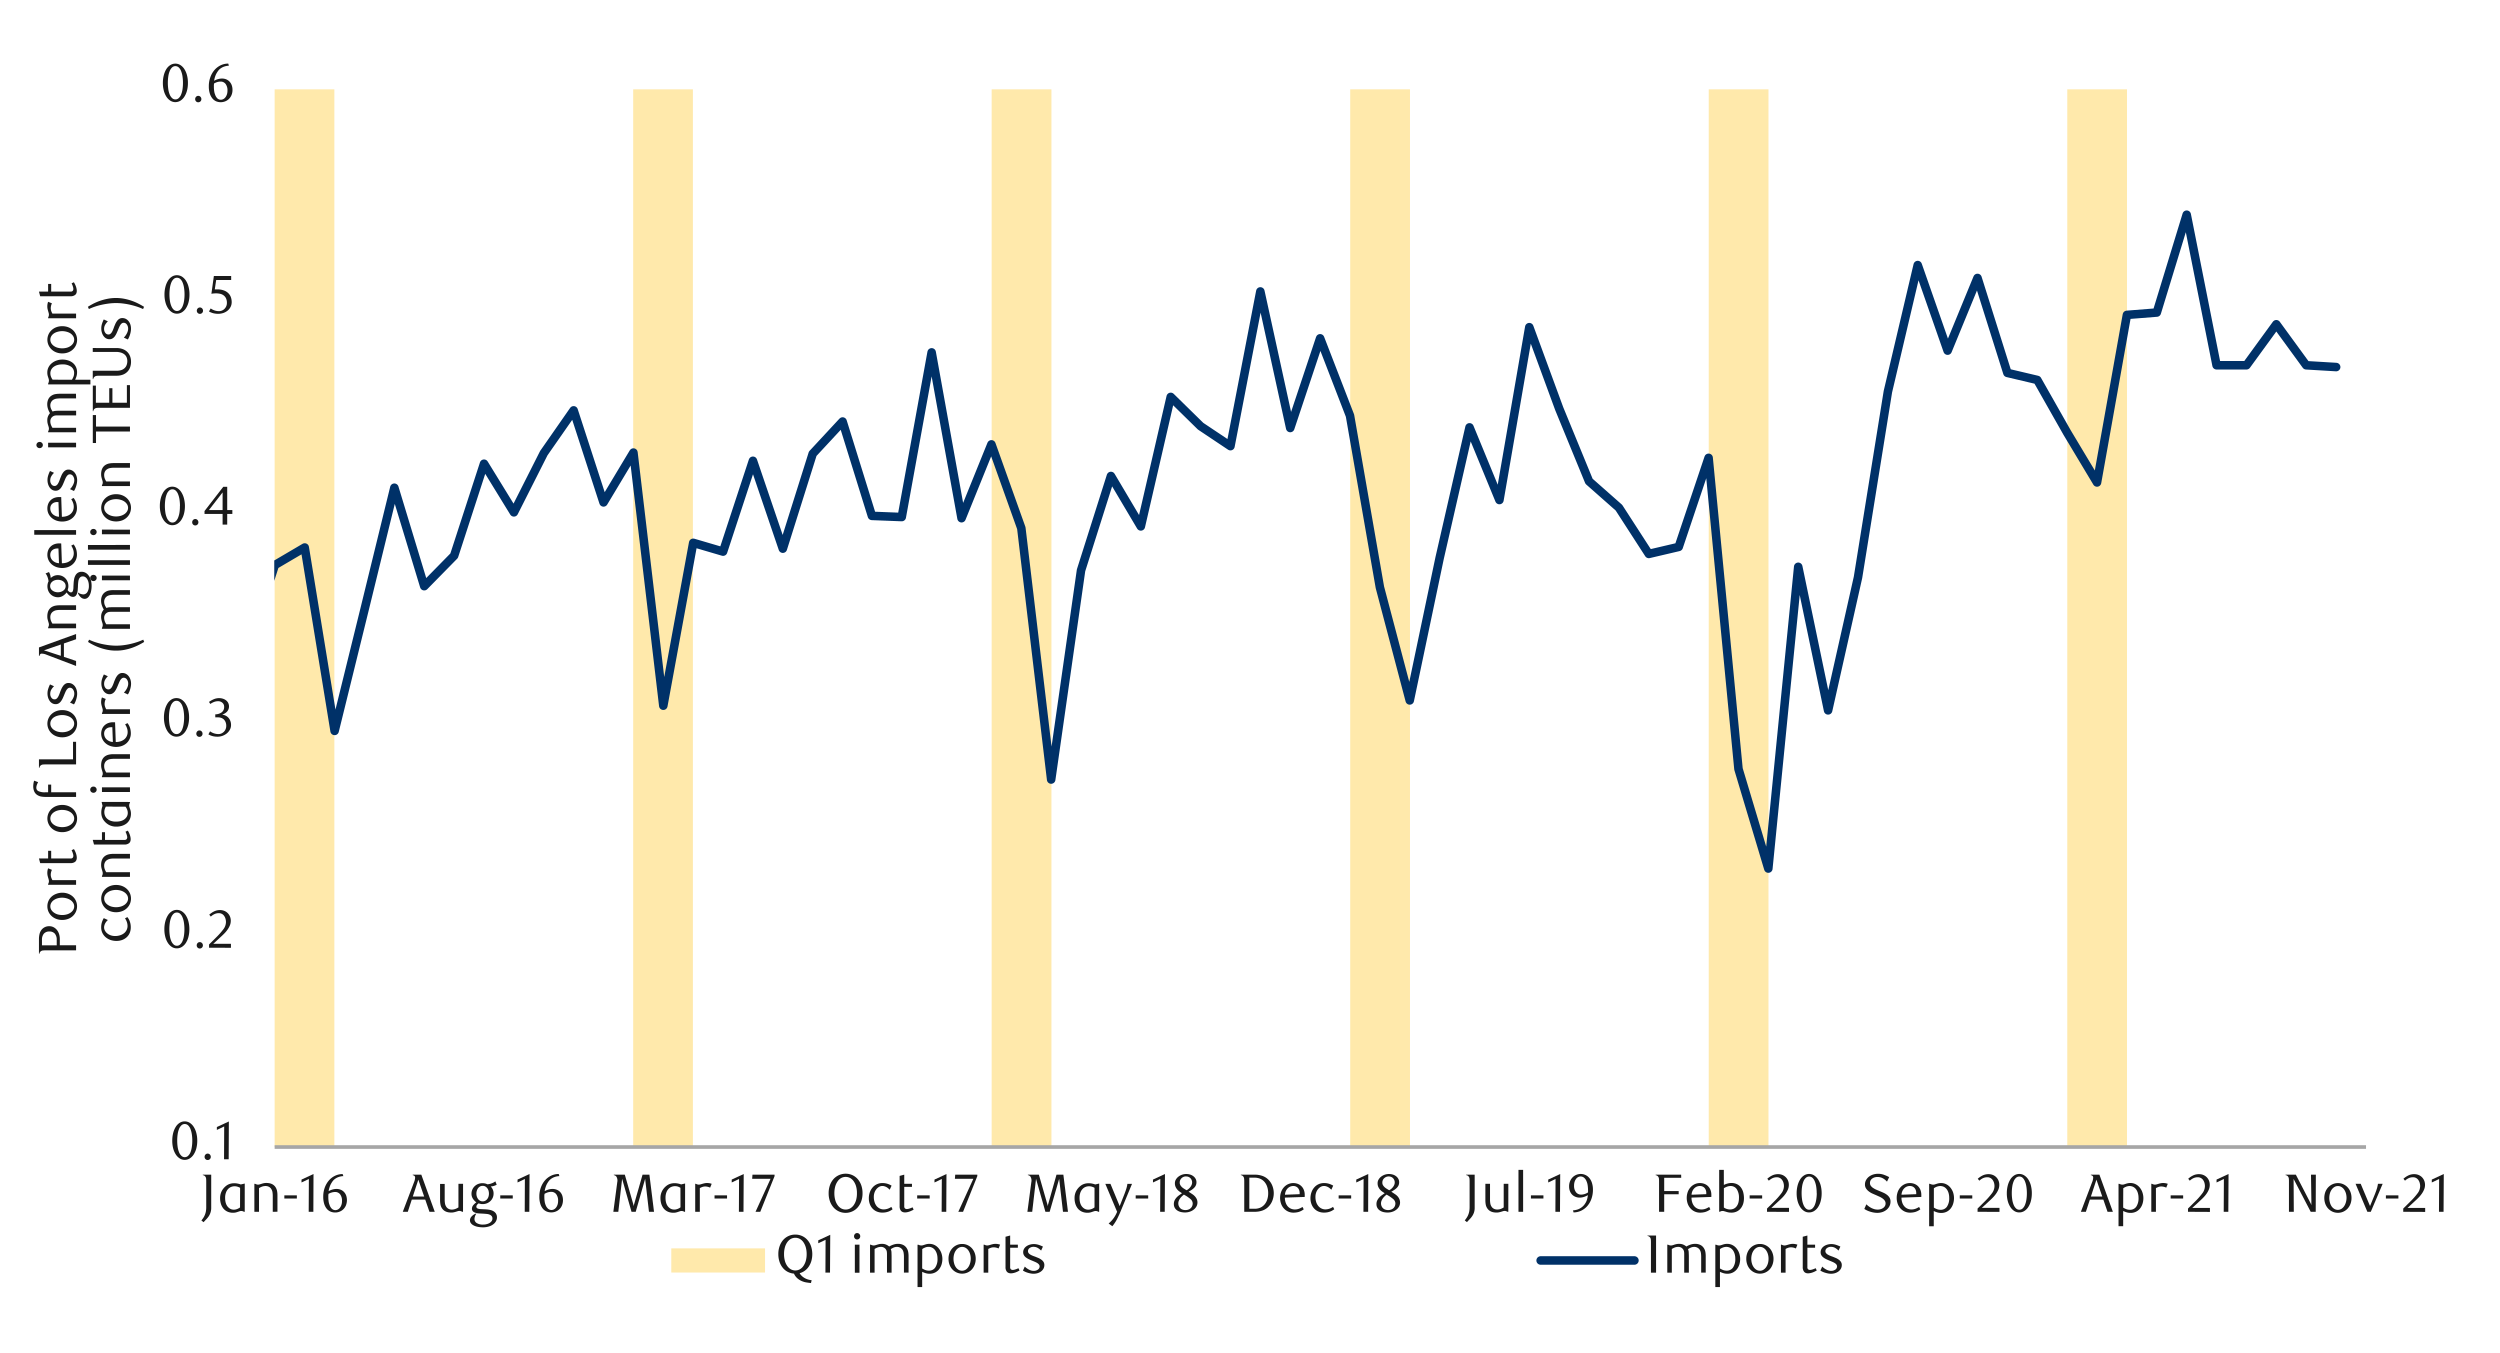 <svg id="Layer_1" data-name="Layer 1" xmlns="http://www.w3.org/2000/svg" xmlns:xlink="http://www.w3.org/1999/xlink" width="1460" height="790" viewBox="0 0 1460 790"><defs><style>.cls-1,.cls-4,.cls-5{fill:none;}.cls-2{clip-path:url(#clip-path);}.cls-3{fill:#ffe9ab;}.cls-4{stroke:#a6a6a6;stroke-width:2.14px;}.cls-4,.cls-5{stroke-linejoin:round;}.cls-5{stroke:#003168;stroke-linecap:round;stroke-width:4.99px;}.cls-6{clip-path:url(#clip-path-8);}.cls-7{fill:#1a1a1a;}</style><clipPath id="clip-path"><rect class="cls-1" x="160.17" y="52.18" width="1223.63" height="619.67"/></clipPath><clipPath id="clip-path-8"><rect class="cls-1" x="9.58" y="35.23" width="1441.25" height="718.76"/></clipPath></defs><g class="cls-2"><polygon class="cls-3" points="1207.29 -441.8 1224.66 -441.8 1242.17 -441.8 1242.17 669.87 1224.66 669.87 1207.29 669.87 1207.29 -441.8"/></g><g class="cls-2"><polygon class="cls-3" points="997.9 -441.8 1015.27 -441.8 1032.79 -441.8 1032.79 669.87 1015.27 669.87 997.9 669.87 997.9 -441.8"/></g><g class="cls-2"><polygon class="cls-3" points="788.52 -441.8 805.86 -441.8 823.43 -441.8 823.43 669.87 805.86 669.87 788.52 669.87 788.52 -441.8"/></g><g class="cls-2"><polygon class="cls-3" points="579.13 -441.8 596.45 -441.8 614.04 -441.8 614.04 669.87 596.45 669.87 579.13 669.87 579.13 -441.8"/></g><g class="cls-2"><polygon class="cls-3" points="369.78 -441.8 387.37 -441.8 404.66 -441.8 404.66 669.87 387.37 669.87 369.78 669.87 369.78 -441.8"/></g><g class="cls-2"><polygon class="cls-3" points="160.39 -441.8 177.96 -441.8 195.27 -441.8 195.27 669.87 177.96 669.87 160.39 669.87 160.39 -441.8"/></g><line class="cls-4" x1="160.39" y1="669.87" x2="1381.76" y2="669.87"/><g class="cls-2"><polyline class="cls-5" points="-4236.52 640.69 -4218.98 670.8 -4201.53 646.86 -4184.1 641.05 -4166.65 651.99 -4149.19 651.99 -4131.73 638.66 -4114.28 641.73 -4096.85 650.61 -4079.39 643.42 -4061.94 663.95 -4044.48 665 -4027.03 655.75 -4009.57 670.13 -3992.14 673.71 -3974.69 656.08 -3957.23 650.61 -3939.78 645.82 -3922.32 632.82 -3904.86 627.35 -3887.44 627.01 -3869.98 615.02 -3852.53 634.54 -3835.07 642.07 -3817.61 636.6 -3800.16 654.05 -3782.73 653.69 -3765.28 633.16 -3747.82 624.61 -3730.36 620.16 -3712.91 615.73 -3695.45 616.41 -3678.36 616.07 -3660.91 615.02 -3643.45 630.42 -3625.99 627.35 -3608.54 637.95 -3591.11 641.39 -3573.66 602.02 -3556.2 602.36 -3538.74 586.97 -3521.29 596.22 -3503.86 596.89 -3486.41 581.83 -3468.95 599.29 -3451.49 584.23 -3434.04 597.93 -3416.58 620.16 -3399.15 617.76 -3381.7 617.76 -3364.24 618.13 -3346.79 603.74 -3329.33 567.48 -3311.88 583.89 -3294.45 564.74 -3276.99 560.97 -3259.54 562.35 -3242.08 536.35 -3224.62 565.42 -3207.17 572.95 -3189.74 553.44 -3172.28 576.02 -3154.83 560.63 -3137.37 521.63 -3119.92 524.36 -3102.46 521.63 -3085.03 492.52 -3067.58 483.98 -3050.12 512.04 -3032.67 471.66 -3015.21 533.58 -2997.78 542.49 -2980.33 531.21 -2962.87 591.76 -2945.42 525.04 -2927.96 519.91 -2910.51 529.15 -2893.08 493.23 -2875.62 484.32 -2858.16 470.3 -2840.71 453.18 -2823.25 453.86 -2805.8 494.92 -2788.37 514.43 -2770.91 520.58 -2753.46 491.85 -2736 509.3 -2718.55 452.17 -2701.09 442.24 -2683.66 421.01 -2666.21 457.64 -2648.75 373.8 -2631.3 384.74 -2613.84 465.85 -2596.39 421.01 -2578.96 415.2 -2561.5 451.8 -2544.05 453.86 -2526.59 424.79 -2509.13 389.88 -2491.71 363.2 -2474.25 415.54 -2456.8 383.73 -2439.34 348.82 -2421.88 360.46 -2404.43 333.76 -2387 375.52 -2369.54 414.18 -2352.09 366.61 -2334.63 487.39 -2317.18 372.42 -2299.72 366.95 -2282.29 339.93 -2264.84 364.55 -2247.38 341.29 -2229.93 368.33 -2212.47 392.61 -2195.01 357.73 -2177.59 373.46 -2160.13 443.6 -2142.68 416.58 -2125.22 430.26 -2107.76 469.6 -2090.31 378.26 -2072.88 398.79 -2055.42 372.79 -2037.97 352.93 -2020.51 361.48 -2003.06 352.6 -1985.63 330.01 -1968.17 383.39 -1950.72 387.82 -1933.26 389.54 -1915.81 482.26 -1898.35 366.61 -1880.92 336.15 -1863.47 337.88 -1846.01 314.27 -1828.56 282.77 -1811.1 282.1 -1793.64 260.55 -1776.22 272.51 -1758.76 311.54 -1741.3 341.99 -1723.85 339.93 -1706.39 350.54 -1688.94 393.99 -1671.51 329.67 -1654.05 337.88 -1636.6 307.76 -1619.14 314.61 -1601.69 325.21 -1584.6 289.62 -1567.14 306.74 -1549.68 320.08 -1532.23 365.93 -1514.77 364.55 -1497.32 394.33 -1479.89 421.38 -1462.43 383.39 -1444.98 327.95 -1427.52 364.89 -1410.07 327.95 -1392.64 289.29 -1375.18 332.4 -1357.73 327.27 -1340.27 366.27 -1322.82 419.32 -1305.36 397.74 -1287.93 536.35 -1270.48 445.32 -1253.02 445.32 -1235.57 415.2 -1218.11 442.58 -1200.65 413.14 -1183.23 389.54 -1165.77 406.32 -1148.32 370.39 -1130.86 418.61 -1113.4 436.41 -1095.95 419.65 -1078.52 453.86 -1061.06 445.32 -1043.61 408.71 -1026.15 359.08 -1008.7 325.21 -991.24 329.33 -973.81 291.01 -956.36 324.2 -938.9 350.88 -921.45 367.99 -903.99 406.99 -886.56 354.63 -869.11 436.07 -851.65 406.99 -834.2 389.54 -816.74 330.01 -799.28 361.82 -781.86 329.67 -764.4 310.49 -746.94 319.74 -729.49 323.49 -712.03 338.55 -694.58 382.01 -677.15 341.63 -659.69 467.9 -642.24 374.82 -624.78 331.36 -607.33 324.54 -589.87 344.36 -572.44 322.82 -554.99 334.46 -537.53 306.74 -520.08 331.02 -502.62 424.45 -485.19 416.58 -467.74 362.15 -450.28 391.26 -432.82 493.9 -415.37 379.61 -397.92 375.86 -380.47 375.15 -363.02 320.42 -345.57 337.88 -328.12 320.76 -310.67 345.74 -293.22 358.74 -275.77 382.01 -258.31 334.1 -240.86 427.18 -223.41 369.68 -205.96 326.57 -188.51 338.89 -171.06 304.01 -153.61 323.83 -136.16 295.43 -118.71 269.43 -101.26 322.14 -83.81 369.35 -66.35 367.99 -48.9 462.43 -31.45 472.36 -14 250.96 3.45 373.8 20.9 349.15 38.35 326.93 55.8 346.08 73.25 277.98 90.7 319.06 108.15 333.42 125.61 337.88 143.06 384.4 160.5 330.01 177.96 319.74 195.41 426.85 212.87 356.01 230.3 284.83 247.75 342.33 265.21 324.54 282.67 270.81 300.12 299.21 317.58 264.64 335 239.65 352.46 293.4 369.92 264.3 387.37 412.13 404.83 317.01 422.28 322.14 439.71 269.1 457.17 320.42 474.62 264.98 492.08 246.17 509.2 301.27 526.62 301.95 544.08 205.79 561.54 302.63 578.99 259.51 596.45 308.43 613.88 455.24 631.33 333.08 648.79 277.98 666.24 307.42 683.7 231.79 701.15 248.9 718.58 260.55 736.04 170.2 753.49 249.95 770.95 197.58 788.4 242.76 805.86 343.01 823.29 409.05 840.74 325.89 858.2 249.58 875.66 292.02 893.11 191.07 910.57 238.64 928 281.08 945.45 296.48 962.91 323.49 980.36 319.4 997.82 267.38 1015.27 449.07 1032.7 507.24 1050.16 331.02 1067.61 414.86 1085.07 337.2 1102.53 228.71 1119.95 154.8 1137.41 204.77 1154.86 162.33 1172.32 217.77 1189.78 221.89 1207.23 252.68 1224.66 281.76 1242.12 183.9 1259.57 182.52 1277.03 125.39 1294.48 213.31 1311.94 213.31 1329.37 189.37 1346.82 213.31 1364.31 214.36"/></g><g class="cls-6"><path class="cls-7" d="M115.2,666.17a17.69,17.69,0,0,1-.55,4.51,12.19,12.19,0,0,1-1.54,3.54,7.54,7.54,0,0,1-2.32,2.32,5.57,5.57,0,0,1-2.94.82,5.27,5.27,0,0,1-2.89-.84,7.65,7.65,0,0,1-2.29-2.31,12.26,12.26,0,0,1-1.53-3.53,17.58,17.58,0,0,1-.54-4.48,18.06,18.06,0,0,1,.54-4.54,12.93,12.93,0,0,1,1.51-3.59,7.29,7.29,0,0,1,2.3-2.35,5.38,5.38,0,0,1,2.9-.83,5.49,5.49,0,0,1,2.94.83,7.66,7.66,0,0,1,2.32,2.35,12.32,12.32,0,0,1,1.54,3.58A17.77,17.77,0,0,1,115.2,666.17Zm-2.9.05a24.61,24.61,0,0,0-.28-3.87,14.08,14.08,0,0,0-.83-3.12,5.75,5.75,0,0,0-1.37-2.06,2.8,2.8,0,0,0-1.92-.74,2.77,2.77,0,0,0-1.92.74,5.62,5.62,0,0,0-1.37,2,13.27,13.27,0,0,0-.84,3.09,26.68,26.68,0,0,0,0,7.71,13.3,13.3,0,0,0,.85,3.08,5.82,5.82,0,0,0,1.39,2,2.73,2.73,0,0,0,1.89.74,2.79,2.79,0,0,0,1.9-.74,5.57,5.57,0,0,0,1.39-2A13.76,13.76,0,0,0,112,670,23.8,23.8,0,0,0,112.3,666.22Z"/><path class="cls-7" d="M123.1,675.59a1.87,1.87,0,0,1-.52,1.33,1.77,1.77,0,0,1-1.31.53,1.71,1.71,0,0,1-1.27-.53,1.82,1.82,0,0,1-.52-1.33,1.88,1.88,0,0,1,.52-1.32,1.67,1.67,0,0,1,1.27-.56,1.72,1.72,0,0,1,1.31.56A1.93,1.93,0,0,1,123.1,675.59Z"/><path class="cls-7" d="M130.84,677l.09-19.17-4.28,2.05v-1.7l7-3.24L133.55,677Z"/></g><g class="cls-6"><path class="cls-7" d="M110.59,542.65a17.26,17.26,0,0,1-.55,4.51,11.86,11.86,0,0,1-1.53,3.55,7.53,7.53,0,0,1-2.33,2.31,5.47,5.47,0,0,1-2.93.82,5.34,5.34,0,0,1-2.89-.83,7.71,7.71,0,0,1-2.3-2.32,12.41,12.41,0,0,1-1.52-3.53,17.13,17.13,0,0,1-.55-4.48,17.52,17.52,0,0,1,.55-4.53,12.88,12.88,0,0,1,1.51-3.6,7.33,7.33,0,0,1,2.29-2.34,5.5,5.5,0,0,1,5.84,0,7.65,7.65,0,0,1,2.33,2.34,12.05,12.05,0,0,1,1.53,3.58A17.39,17.39,0,0,1,110.59,542.65Zm-2.89.05a24.8,24.8,0,0,0-.28-3.87,13.68,13.68,0,0,0-.84-3.12,5.71,5.71,0,0,0-1.37-2.06,2.77,2.77,0,0,0-1.92-.74,2.8,2.8,0,0,0-1.92.74A5.88,5.88,0,0,0,100,535.7a13.85,13.85,0,0,0-.83,3.08,26.68,26.68,0,0,0,0,7.71,12.78,12.78,0,0,0,.85,3.09,5.77,5.77,0,0,0,1.39,2,2.68,2.68,0,0,0,1.88.74,2.77,2.77,0,0,0,1.91-.74,5.63,5.63,0,0,0,1.38-2,13.36,13.36,0,0,0,.84-3.07A24,24,0,0,0,107.7,542.7Z"/><path class="cls-7" d="M118.49,552.08a1.82,1.82,0,0,1-.52,1.32,1.81,1.81,0,0,1-2.58,0,1.85,1.85,0,0,1-.51-1.32,1.9,1.9,0,0,1,.51-1.32,1.74,1.74,0,0,1,2.58,0A1.87,1.87,0,0,1,118.49,552.08Z"/><path class="cls-7" d="M122.08,553.46v-1.88l4.16-4.13a41.17,41.17,0,0,0,4.17-4.7,7.16,7.16,0,0,0,1.55-4.2,7,7,0,0,0-.3-2.1,5.28,5.28,0,0,0-.83-1.66,3.66,3.66,0,0,0-3.05-1.5,5.81,5.81,0,0,0-2.55.55,8,8,0,0,0-2.11,1.46l-.91-1.13a12.14,12.14,0,0,1,3-2,7.78,7.78,0,0,1,3.33-.69,6.56,6.56,0,0,1,2.43.46,6,6,0,0,1,3.32,3.27,6.48,6.48,0,0,1,.49,2.53,7.14,7.14,0,0,1-.55,2.75,12.53,12.53,0,0,1-1.36,2.43,16.64,16.64,0,0,1-1.7,2.06q-.9.93-1.62,1.59l-5,4.61h10.32v2.33Z"/></g><g class="cls-6"><path class="cls-7" d="M110.43,419a17.63,17.63,0,0,1-.55,4.51,12,12,0,0,1-1.55,3.56,7.54,7.54,0,0,1-2.32,2.32,5.54,5.54,0,0,1-3,.82,5.27,5.27,0,0,1-2.89-.84,7.6,7.6,0,0,1-2.3-2.32,12.21,12.21,0,0,1-1.53-3.54,17.51,17.51,0,0,1-.55-4.48,18.13,18.13,0,0,1,.55-4.55,12.88,12.88,0,0,1,1.51-3.6,7.39,7.39,0,0,1,2.3-2.35,5.36,5.36,0,0,1,2.91-.84,5.47,5.47,0,0,1,3,.84,7.66,7.66,0,0,1,2.32,2.35,12.13,12.13,0,0,1,1.55,3.59A17.91,17.91,0,0,1,110.43,419Zm-2.9.05a24.79,24.79,0,0,0-.29-3.88,14.33,14.33,0,0,0-.83-3.13A5.63,5.63,0,0,0,105,410a2.86,2.86,0,0,0-3.84,0,5.68,5.68,0,0,0-1.38,2.05,13.8,13.8,0,0,0-.83,3.09,26.82,26.82,0,0,0,0,7.73,13,13,0,0,0,.85,3.09,5.91,5.91,0,0,0,1.39,2,2.75,2.75,0,0,0,1.89.74A2.81,2.81,0,0,0,105,428a5.65,5.65,0,0,0,1.39-2,14,14,0,0,0,.83-3.08A24,24,0,0,0,107.53,419.08Z"/><path class="cls-7" d="M118.28,428.47a1.82,1.82,0,0,1-.52,1.33,1.73,1.73,0,0,1-1.31.53,1.71,1.71,0,0,1-1.28-.53,1.87,1.87,0,0,1-.52-1.33,1.93,1.93,0,0,1,.52-1.32,1.68,1.68,0,0,1,1.28-.57,1.7,1.7,0,0,1,1.31.57A1.88,1.88,0,0,1,118.28,428.47Z"/><path class="cls-7" d="M129.76,417.4a5.55,5.55,0,0,1,2.11.59,5.38,5.38,0,0,1,1.63,1.29,6,6,0,0,1,1.05,1.85,6.4,6.4,0,0,1,.38,2.27,5.67,5.67,0,0,1-.66,2.69,7.26,7.26,0,0,1-1.77,2.18,8.18,8.18,0,0,1-2.55,1.45,8.77,8.77,0,0,1-3,.52,11.89,11.89,0,0,1-2.47-.27,10,10,0,0,1-2.76-1.09l.94-1.79a8.48,8.48,0,0,0,4.92,1.61,4.4,4.4,0,0,0,1.71-.35,4.87,4.87,0,0,0,1.46-1,4.51,4.51,0,0,0,1-1.49,4.8,4.8,0,0,0,.38-1.94,5.75,5.75,0,0,0-.38-2.16,4.46,4.46,0,0,0-1-1.56,4.14,4.14,0,0,0-1.51-.94,5.35,5.35,0,0,0-1.84-.32h-1.68v-1.77a6.32,6.32,0,0,0,3.73-1.16,3.82,3.82,0,0,0,1.45-3.22,3,3,0,0,0-1-2.36,3.58,3.58,0,0,0-2.47-.92,6.57,6.57,0,0,0-2.34.4,10.33,10.33,0,0,0-2.27,1.21l-.76-1.2a15.05,15.05,0,0,1,2.87-1.61,7.87,7.87,0,0,1,3-.6,7,7,0,0,1,2.35.37,5.73,5.73,0,0,1,1.83,1,4.46,4.46,0,0,1,1.19,1.51,4.63,4.63,0,0,1,.12,3.66,4.66,4.66,0,0,1-.85,1.36,5.22,5.22,0,0,1-1.26,1A9.56,9.56,0,0,1,129.76,417.4Z"/></g><g class="cls-6"><path class="cls-7" d="M108,295.54a17.61,17.61,0,0,1-.55,4.5,12.13,12.13,0,0,1-1.54,3.55,7.57,7.57,0,0,1-2.33,2.32,5.55,5.55,0,0,1-2.93.81,5.26,5.26,0,0,1-2.89-.83,7.68,7.68,0,0,1-2.29-2.32A12.14,12.14,0,0,1,93.9,300a17.43,17.43,0,0,1-.55-4.47A18,18,0,0,1,93.9,291a12.81,12.81,0,0,1,1.51-3.59,7.36,7.36,0,0,1,2.29-2.35,5.5,5.5,0,0,1,5.84,0,7.68,7.68,0,0,1,2.33,2.35,12.38,12.38,0,0,1,1.54,3.57A17.91,17.91,0,0,1,108,295.54Zm-2.9,0a24.8,24.8,0,0,0-.28-3.87,13.59,13.59,0,0,0-.84-3.11,5.5,5.5,0,0,0-1.37-2.06,2.85,2.85,0,0,0-3.83,0,5.49,5.49,0,0,0-1.37,2,13.27,13.27,0,0,0-.84,3.09,26.68,26.68,0,0,0,0,7.71,12.82,12.82,0,0,0,.85,3.08,5.91,5.91,0,0,0,1.39,2.05,2.73,2.73,0,0,0,1.89.74,2.81,2.81,0,0,0,1.9-.74,5.64,5.64,0,0,0,1.38-2.05,13.22,13.22,0,0,0,.84-3.07A23.84,23.84,0,0,0,105.06,295.58Z"/><path class="cls-7" d="M115.86,305a1.83,1.83,0,0,1-.52,1.32,1.76,1.76,0,0,1-1.31.54,1.72,1.72,0,0,1-1.28-.54,1.82,1.82,0,0,1-.51-1.32,1.92,1.92,0,0,1,.51-1.32,1.68,1.68,0,0,1,1.28-.57,1.71,1.71,0,0,1,1.31.57A1.93,1.93,0,0,1,115.86,305Z"/><path class="cls-7" d="M132.69,300.15v6.2H130v-6.2H119.44v-1.7l10.95-14.16h2.3v13.59h3v2.27ZM130,287.56l-8,10.32h8Z"/></g><g class="cls-6"><path class="cls-7" d="M110.66,172a17.26,17.26,0,0,1-.55,4.51,12.18,12.18,0,0,1-1.53,3.54,7.57,7.57,0,0,1-2.33,2.32,5.57,5.57,0,0,1-2.94.82,5.24,5.24,0,0,1-2.88-.84,7.79,7.79,0,0,1-2.3-2.31,12.25,12.25,0,0,1-1.52-3.53,17.13,17.13,0,0,1-.55-4.48,17.6,17.6,0,0,1,.55-4.54,12.93,12.93,0,0,1,1.51-3.59,7.36,7.36,0,0,1,2.29-2.35,5.43,5.43,0,0,1,2.9-.83,5.49,5.49,0,0,1,2.94.83,7.68,7.68,0,0,1,2.33,2.35,12.32,12.32,0,0,1,1.53,3.58A17.33,17.33,0,0,1,110.66,172Zm-2.89,0a24.79,24.79,0,0,0-.29-3.88,13.11,13.11,0,0,0-.83-3.11,5.62,5.62,0,0,0-1.37-2.06,2.77,2.77,0,0,0-1.92-.74,2.8,2.8,0,0,0-1.92.74,5.74,5.74,0,0,0-1.37,2,13.8,13.8,0,0,0-.83,3.09,26.68,26.68,0,0,0,0,7.71,12.82,12.82,0,0,0,.85,3.08,5.94,5.94,0,0,0,1.38,2.05,2.76,2.76,0,0,0,1.89.74,2.81,2.81,0,0,0,1.91-.74,5.68,5.68,0,0,0,1.38-2.05,12.76,12.76,0,0,0,.83-3.07A23.75,23.75,0,0,0,107.77,172.07Z"/><path class="cls-7" d="M118.56,181.44a1.82,1.82,0,0,1-.52,1.33,1.83,1.83,0,0,1-2.58,0,1.87,1.87,0,0,1-.52-1.33,1.93,1.93,0,0,1,.52-1.32,1.77,1.77,0,0,1,2.58,0A1.88,1.88,0,0,1,118.56,181.44Z"/><path class="cls-7" d="M135,163.51h-8.75l-.82,5.5.69,0,.7,0a10.85,10.85,0,0,1,4.14.69,7.07,7.07,0,0,1,2.61,1.77,6.13,6.13,0,0,1,1.35,2.37,8.85,8.85,0,0,1,.39,2.53,6.22,6.22,0,0,1-.64,2.85,6.68,6.68,0,0,1-1.73,2.17,8.12,8.12,0,0,1-2.52,1.39,9.45,9.45,0,0,1-3,.49,12.3,12.3,0,0,1-2.56-.27,10.87,10.87,0,0,1-2.82-1.09l1-1.79a8.26,8.26,0,0,0,4.88,1.6,4.38,4.38,0,0,0,1.68-.34,4.61,4.61,0,0,0,1.48-1,4.74,4.74,0,0,0,1.43-3.46,6.08,6.08,0,0,0-.56-2.78,4.69,4.69,0,0,0-1.47-1.72,5.31,5.31,0,0,0-2-.86,11.21,11.21,0,0,0-2.29-.24,13.55,13.55,0,0,0-1.43.08c-.47,0-.91.11-1.3.17l1.44-10.38H135Z"/></g><g class="cls-6"><path class="cls-7" d="M109.75,48.43a17.26,17.26,0,0,1-.55,4.51,12.13,12.13,0,0,1-1.54,3.55,7.5,7.5,0,0,1-2.33,2.33,5.57,5.57,0,0,1-2.94.82,5.3,5.3,0,0,1-2.9-.84,7.71,7.71,0,0,1-2.3-2.32,12.2,12.2,0,0,1-1.52-3.54,17.13,17.13,0,0,1-.55-4.48,17.62,17.62,0,0,1,.55-4.55,12.88,12.88,0,0,1,1.51-3.6A7.19,7.19,0,0,1,99.48,38a5.51,5.51,0,0,1,5.85,0,7.57,7.57,0,0,1,2.33,2.35,12.32,12.32,0,0,1,1.54,3.58A17.49,17.49,0,0,1,109.75,48.43Zm-2.9,0a26.11,26.11,0,0,0-.28-3.88,13.54,13.54,0,0,0-.84-3.12,5.62,5.62,0,0,0-1.37-2.06,2.85,2.85,0,0,0-3.85,0,5.58,5.58,0,0,0-1.37,2.05,13.27,13.27,0,0,0-.84,3.09,26.75,26.75,0,0,0,0,7.72,13.25,13.25,0,0,0,.85,3.09,5.86,5.86,0,0,0,1.39,2,2.72,2.72,0,0,0,1.89.74,2.75,2.75,0,0,0,1.91-.74,5.48,5.48,0,0,0,1.39-2,13.22,13.22,0,0,0,.84-3.07A25.29,25.29,0,0,0,106.85,48.47Z"/><path class="cls-7" d="M117.6,57.87a1.82,1.82,0,0,1-.52,1.33,1.76,1.76,0,0,1-1.31.53,1.71,1.71,0,0,1-1.27-.53,1.82,1.82,0,0,1-.52-1.33,1.87,1.87,0,0,1,.52-1.32,1.64,1.64,0,0,1,1.27-.57,1.68,1.68,0,0,1,1.31.57A1.87,1.87,0,0,1,117.6,57.87Z"/><path class="cls-7" d="M133.66,38.38a9.28,9.28,0,0,0-2.92.57,8.12,8.12,0,0,0-2.07,1.13,6.44,6.44,0,0,0-1.38,1.44,14.93,14.93,0,0,0-.92,1.46,11.18,11.18,0,0,0-.82,2,11.91,11.91,0,0,0-.5,2.19,9.59,9.59,0,0,1,2.41-1,8.93,8.93,0,0,1,2.25-.3,6.32,6.32,0,0,1,2.34.44,5.66,5.66,0,0,1,1.94,1.3,6,6,0,0,1,1.31,2.08,7.92,7.92,0,0,1,.47,2.81,7.61,7.61,0,0,1-.58,3.07,6.83,6.83,0,0,1-1.55,2.26,6.45,6.45,0,0,1-2.19,1.38,7,7,0,0,1-5.25-.06A5.88,5.88,0,0,1,124,57.43a8.29,8.29,0,0,1-1.49-2.89,13.73,13.73,0,0,1-.56-4.14,15.35,15.35,0,0,1,.89-5.3,13.31,13.31,0,0,1,2.41-4.2,11.25,11.25,0,0,1,3.6-2.76,10.15,10.15,0,0,1,4.46-1ZM125,48.76c0,.29-.07.6-.09.91s0,.63,0,.95a18.44,18.44,0,0,0,.18,2.61,8.23,8.23,0,0,0,.54,2.05A5.37,5.37,0,0,0,127,57.52a2.93,2.93,0,0,0,1.94.73,3.15,3.15,0,0,0,1.46-.36,3.57,3.57,0,0,0,1.24-1.06,5.61,5.61,0,0,0,.87-1.67,6.79,6.79,0,0,0,.33-2.18,6.18,6.18,0,0,0-1.12-4,3.6,3.6,0,0,0-2.9-1.34,6.87,6.87,0,0,0-1.87.27A8.61,8.61,0,0,0,125,48.76Z"/></g><g class="cls-6"><path class="cls-7" d="M123.35,686v19.33a8.57,8.57,0,0,1-.41,2.78,9.07,9.07,0,0,1-1,2.14,13.19,13.19,0,0,1-1.45,1.79c-.54.56-1.07,1.13-1.59,1.72l-1.29-1c.4-.5.77-1,1.12-1.52a10,10,0,0,0,.89-1.69,10.3,10.3,0,0,0,.6-2,13.24,13.24,0,0,0,.22-2.59V690.35c0-.72,0-1.35-.06-1.91a2.41,2.41,0,0,0-.5-1.37,1.8,1.8,0,0,0-.62-.53,1.91,1.91,0,0,0-.83-.25V686Z"/><path class="cls-7" d="M142.92,707.69h-.44a3.05,3.05,0,0,0-1.54-.48,3.39,3.39,0,0,0-1,.16l-1.07.36a11.64,11.64,0,0,1-1.25.37,7.05,7.05,0,0,1-1.52.15,7.7,7.7,0,0,1-3.34-.69,6.65,6.65,0,0,1-2.39-1.89A8.4,8.4,0,0,1,129,703a11.22,11.22,0,0,1-.46-3.21,8.82,8.82,0,0,1,1-4.3,9.43,9.43,0,0,1,2.47-2.91,7,7,0,0,1,2.25-1.2,8.36,8.36,0,0,1,2.47-.37,9.8,9.8,0,0,1,2.19.23,11.28,11.28,0,0,1,1.69.49l2.32-.54Zm-2.7-14a7.06,7.06,0,0,0-1.42-.63,5.55,5.55,0,0,0-1.79-.28,5.32,5.32,0,0,0-2.08.41,4.84,4.84,0,0,0-1.78,1.26,6.15,6.15,0,0,0-1.22,2.12,8.78,8.78,0,0,0-.46,3c0,2.72.75,4.68,2.27,5.88a4.3,4.3,0,0,0,2.86,1,4.45,4.45,0,0,0,1.16-.15,6.68,6.68,0,0,0,1-.34,7.27,7.27,0,0,0,.84-.43,3.82,3.82,0,0,0,.58-.41Z"/><path class="cls-7" d="M159.29,707.69v-9.13a14.6,14.6,0,0,0-.17-2.35,4.7,4.7,0,0,0-.61-1.68,3.46,3.46,0,0,0-1.43-1.41,4,4,0,0,0-1.93-.48A6,6,0,0,0,153,693a8.36,8.36,0,0,0-1.74.88v13.82h-2.71V691.35H149a7.65,7.65,0,0,0,.93.36,2.34,2.34,0,0,0,.74.12,3.46,3.46,0,0,0,1-.15l1.07-.33A12.2,12.2,0,0,1,154,691a7,7,0,0,1,1.54-.15q3.72,0,5.35,2.43a6.43,6.43,0,0,1,.89,2.14,13,13,0,0,1,.25,2.62v9.62Z"/><path class="cls-7" d="M166.06,699.94v-1.85h7.3v1.85Z"/><path class="cls-7" d="M180.28,707.69l.1-19.17-4.29,2.05v-1.7l7-3.25L183,707.69Z"/><path class="cls-7" d="M200.52,686.85a9.44,9.44,0,0,0-2.91.57,8.12,8.12,0,0,0-2.07,1.13,6.87,6.87,0,0,0-1.38,1.43,16.06,16.06,0,0,0-.91,1.47,10.24,10.24,0,0,0-.82,2,13.09,13.09,0,0,0-.51,2.19,10.09,10.09,0,0,1,2.41-1,8.93,8.93,0,0,1,2.25-.3,6.27,6.27,0,0,1,2.33.44,5.5,5.5,0,0,1,1.94,1.29,6,6,0,0,1,1.3,2.08A8.34,8.34,0,0,1,202,704a6.86,6.86,0,0,1-1.54,2.25,6.45,6.45,0,0,1-2.19,1.38,6.77,6.77,0,0,1-2.51.47,6.92,6.92,0,0,1-2.73-.53,5.78,5.78,0,0,1-2.22-1.67,8.49,8.49,0,0,1-1.49-2.88,13.7,13.7,0,0,1-.55-4.14,15.24,15.24,0,0,1,.88-5.28,13.26,13.26,0,0,1,2.41-4.19,11,11,0,0,1,3.59-2.75,10.11,10.11,0,0,1,4.45-1Zm-8.69,10.36c0,.29-.07.59-.09.91s0,.63,0,.94a18.48,18.48,0,0,0,.18,2.62,8.39,8.39,0,0,0,.54,2A5.33,5.33,0,0,0,193.9,706a3,3,0,0,0,1.94.72,3.18,3.18,0,0,0,1.46-.36,3.76,3.76,0,0,0,1.24-1.06,5.77,5.77,0,0,0,.86-1.66,6.79,6.79,0,0,0,.33-2.18,6.22,6.22,0,0,0-1.11-4,3.6,3.6,0,0,0-2.9-1.34,6.87,6.87,0,0,0-1.87.27A8.56,8.56,0,0,0,191.83,697.21Z"/></g><g class="cls-6"><path class="cls-7" d="M250.8,707.69l-2.46-7.12h-7.86l-2.33,7.12h-2.93l6.55-17.22a7.49,7.49,0,0,0,.66-2.89c-.05-.7-.51-1.13-1.39-1.29V686h5l7.86,21.69Zm-6.49-18.76-3.24,9.85h6.64Z"/><path class="cls-7" d="M270.4,707.69H270a8.77,8.77,0,0,0-.93-.39,2.34,2.34,0,0,0-.74-.12,3.52,3.52,0,0,0-1,.15l-1.05.33c-.38.11-.79.22-1.23.32a7,7,0,0,1-1.54.15q-3.72,0-5.35-2.43a5.88,5.88,0,0,1-.9-2.14A13.7,13.7,0,0,1,257,701v-9.6h2.7v9.11a13.25,13.25,0,0,0,.18,2.34,4.52,4.52,0,0,0,.61,1.68,3.46,3.46,0,0,0,1.43,1.41,4.06,4.06,0,0,0,1.94.47A6,6,0,0,0,266,706a8.8,8.8,0,0,0,1.73-.88V691.35h2.7Z"/><path class="cls-7" d="M290.07,691.86a7,7,0,0,1-.73.37,6.41,6.41,0,0,1-.9.33,7.73,7.73,0,0,1-.95.23c-.32.05-.62.08-.89.11a6.38,6.38,0,0,1,1.1,1.62,5.41,5.41,0,0,1,.55,2.56,6,6,0,0,1-1.82,4.31,6.34,6.34,0,0,1-2,1.31,6.86,6.86,0,0,1-2.59.49,5,5,0,0,1-1.44-.18c-.4-.11-.7-.19-.91-.23a3.67,3.67,0,0,0-1,1,1.67,1.67,0,0,0-.29.89,1.09,1.09,0,0,0,.25.76,1.59,1.59,0,0,0,.75.44,7.24,7.24,0,0,0,1.83.27l2.4.11a18.61,18.61,0,0,1,2.44.28,7.12,7.12,0,0,1,2.17.74,4.46,4.46,0,0,1,1.57,1.42,4.12,4.12,0,0,1,.61,2.34,4.36,4.36,0,0,1-.43,1.87,5.23,5.23,0,0,1-1.24,1.69,7.72,7.72,0,0,1-2.9,1.63,11.29,11.29,0,0,1-3.47.54,15.51,15.51,0,0,1-3.3-.32,8.51,8.51,0,0,1-2.43-.88,4.41,4.41,0,0,1-1.5-1.3,2.84,2.84,0,0,1-.5-1.59,3.33,3.33,0,0,1,.86-2.14,6.76,6.76,0,0,1,2.5-1.77h.41a5.82,5.82,0,0,0-1.13,3.1,2.77,2.77,0,0,0,1.29,2.39,6.69,6.69,0,0,0,3.83.9,8,8,0,0,0,1.88-.22,6.4,6.4,0,0,0,1.73-.66,4.16,4.16,0,0,0,1.27-1.11,2.58,2.58,0,0,0,.49-1.55,2.15,2.15,0,0,0-.41-1.37,2.93,2.93,0,0,0-1.1-.84,5.36,5.36,0,0,0-1.6-.43c-.61-.07-1.24-.13-1.89-.17l-2.92-.16a7,7,0,0,1-2.54-.6,2.47,2.47,0,0,1-1.15-.92,2.27,2.27,0,0,1-.36-1.21,3.21,3.21,0,0,1,.6-1.85,7.9,7.9,0,0,1,2-1.88,8,8,0,0,1-2.06-2.18,5.28,5.28,0,0,1-.8-2.87,6.1,6.1,0,0,1,1.83-4.35,6.45,6.45,0,0,1,2-1.31,6.88,6.88,0,0,1,2.6-.49,7.66,7.66,0,0,1,1.46.16,5.17,5.17,0,0,1,1.4.5,8.85,8.85,0,0,0,1.54-.26,11.35,11.35,0,0,0,1.36-.46,7,7,0,0,0,1.06-.53,4.25,4.25,0,0,0,.66-.51Zm-4.53,5.21a5.86,5.86,0,0,0-.25-1.74,4.27,4.27,0,0,0-.74-1.44,3.71,3.71,0,0,0-1.15-1,3.19,3.19,0,0,0-1.52-.36,3.13,3.13,0,0,0-1.52.36,3.6,3.6,0,0,0-1.15,1,4.65,4.65,0,0,0-.73,1.44,5.56,5.56,0,0,0-.27,1.74,5.5,5.5,0,0,0,.27,1.73,4.65,4.65,0,0,0,.73,1.44,3.6,3.6,0,0,0,1.15,1,3.13,3.13,0,0,0,1.52.36,3.19,3.19,0,0,0,1.52-.36,3.71,3.71,0,0,0,1.15-1,4.27,4.27,0,0,0,.74-1.44A5.79,5.79,0,0,0,285.54,697.07Z"/><path class="cls-7" d="M292.15,699.94v-1.85h7.3v1.85Z"/><path class="cls-7" d="M306.44,707.69l.09-19.17-4.28,2.05v-1.7l7-3.25-.13,22.07Z"/><path class="cls-7" d="M326.67,686.85a9.57,9.57,0,0,0-2.91.57,8.22,8.22,0,0,0-2.06,1.13,6.39,6.39,0,0,0-1.38,1.43c-.36.52-.66,1-.92,1.47a11,11,0,0,0-.81,2,12.18,12.18,0,0,0-.51,2.19,9.92,9.92,0,0,1,2.41-1,8.82,8.82,0,0,1,2.25-.3,6.31,6.31,0,0,1,2.33.44A5.46,5.46,0,0,1,327,696a5.9,5.9,0,0,1,1.31,2.08,8.49,8.49,0,0,1-.11,5.87,6.86,6.86,0,0,1-1.54,2.25,6.45,6.45,0,0,1-2.19,1.38,7.12,7.12,0,0,1-5.24-.06,5.78,5.78,0,0,1-2.22-1.67,8.15,8.15,0,0,1-1.49-2.88,13.7,13.7,0,0,1-.55-4.14,15.24,15.24,0,0,1,.88-5.28,13.23,13.23,0,0,1,2.4-4.19,11.15,11.15,0,0,1,3.59-2.75,10.19,10.19,0,0,1,4.46-1ZM318,697.21c0,.29-.08.59-.1.91s0,.63,0,.94a17.09,17.09,0,0,0,.19,2.62,8,8,0,0,0,.53,2,5.44,5.44,0,0,0,1.48,2.24,3,3,0,0,0,1.94.72,3.18,3.18,0,0,0,1.46-.36,3.76,3.76,0,0,0,1.24-1.06,5.77,5.77,0,0,0,.86-1.66,6.79,6.79,0,0,0,.33-2.18,6.16,6.16,0,0,0-1.12-4,3.58,3.58,0,0,0-2.89-1.34,6.87,6.87,0,0,0-1.87.27A8.56,8.56,0,0,0,318,697.21Z"/></g><g class="cls-6"><path class="cls-7" d="M379,707.69l-2.24-19.26-5.51,19.26H368.8l-5.48-19.26-2.23,19.26h-2.9l2.3-17.34a4.34,4.34,0,0,0-.57-3.28,2.09,2.09,0,0,0-.64-.53,1.91,1.91,0,0,0-.81-.25V686h6.42l4.91,17.15a4.38,4.38,0,0,1,.16.67c0,.23.08.43.1.59a4.11,4.11,0,0,1,.11-.58c.05-.22.11-.43.17-.64L375.25,686h4l2.7,21.69Z"/><path class="cls-7" d="M400.08,707.69h-.44a3.08,3.08,0,0,0-1.54-.48,3.46,3.46,0,0,0-1,.16l-1.07.36a11.44,11.44,0,0,1-1.24.37,7.08,7.08,0,0,1-1.53.15,7.62,7.62,0,0,1-3.33-.69,6.6,6.6,0,0,1-2.4-1.89,8.6,8.6,0,0,1-1.37-2.7,11.22,11.22,0,0,1-.45-3.21,8.82,8.82,0,0,1,1-4.3,9.3,9.3,0,0,1,2.47-2.91,6.81,6.81,0,0,1,2.25-1.2,8.31,8.31,0,0,1,2.47-.37,9.93,9.93,0,0,1,2.19.23,11.47,11.47,0,0,1,1.68.49l2.33-.54Zm-2.71-14A7,7,0,0,0,396,693a5.65,5.65,0,0,0-1.8-.28,5.39,5.39,0,0,0-2.08.41,4.73,4.73,0,0,0-1.77,1.26,6,6,0,0,0-1.23,2.12,9,9,0,0,0-.46,3q0,4.08,2.27,5.88a4.32,4.32,0,0,0,2.86,1,4.58,4.58,0,0,0,1.17-.15,6.27,6.27,0,0,0,1.87-.77,3.37,3.37,0,0,0,.58-.41Z"/><path class="cls-7" d="M414.71,693.59a6.76,6.76,0,0,0-2.8-.69,5.14,5.14,0,0,0-1.57.23,8.83,8.83,0,0,0-1.64.74v13.82H406V691.35h.41a4.15,4.15,0,0,0,.89.36,2.88,2.88,0,0,0,.8.12,3.75,3.75,0,0,0,1-.15l1.12-.33a12.85,12.85,0,0,1,1.26-.32,6.9,6.9,0,0,1,1.49-.15,9.26,9.26,0,0,1,1.25.1,8.13,8.13,0,0,1,1.4.37Z"/><path class="cls-7" d="M417.29,699.94v-1.85h7.3v1.85Z"/><path class="cls-7" d="M431.52,707.69l.09-19.17-4.28,2.05v-1.7l7-3.25-.13,22.07Z"/><path class="cls-7" d="M444,707.69h-2.77L450,688.43H439.26l.19-2.43h12.9v.85Z"/></g><g class="cls-6"><path class="cls-7" d="M503.72,696.86a13.6,13.6,0,0,1-.78,4.75,11.38,11.38,0,0,1-2.13,3.61,9.1,9.1,0,0,1-3.15,2.28,9.42,9.42,0,0,1-10.81-2.28,11.22,11.22,0,0,1-2.14-3.61,13.6,13.6,0,0,1-.78-4.75,13.79,13.79,0,0,1,.78-4.77,11.07,11.07,0,0,1,2.14-3.6,9.6,9.6,0,0,1,10.81-2.27,9.07,9.07,0,0,1,3.15,2.27,11.22,11.22,0,0,1,2.13,3.6A13.79,13.79,0,0,1,503.72,696.86Zm-3.27,0A14.21,14.21,0,0,0,500,693a9.84,9.84,0,0,0-1.35-3,6.34,6.34,0,0,0-2.09-2,5.57,5.57,0,0,0-5.37,0,6.34,6.34,0,0,0-2.09,2,9.62,9.62,0,0,0-1.36,3,15.06,15.06,0,0,0-.47,3.86,14.75,14.75,0,0,0,.47,3.82,9.58,9.58,0,0,0,1.36,3,6.63,6.63,0,0,0,2.09,2,5.5,5.5,0,0,0,5.37,0,6.63,6.63,0,0,0,2.09-2,9.8,9.8,0,0,0,1.35-3A13.91,13.91,0,0,0,500.45,696.86Z"/><path class="cls-7" d="M520.24,706.9a7.87,7.87,0,0,1-1.3.63,10,10,0,0,1-1.64.46,11.24,11.24,0,0,1-2,.17,8.26,8.26,0,0,1-3.18-.6,7.17,7.17,0,0,1-2.49-1.7,7.87,7.87,0,0,1-1.64-2.64,9.52,9.52,0,0,1-.59-3.4,10.51,10.51,0,0,1,.59-3.56,8.74,8.74,0,0,1,1.66-2.83,7.31,7.31,0,0,1,2.51-1.86,7.46,7.46,0,0,1,3.14-.66,9.5,9.5,0,0,1,2.88.4,11.73,11.73,0,0,1,2.5,1.11l-1.1,2.39c-.21-.23-.46-.47-.75-.73a5.94,5.94,0,0,0-1-.73,5.69,5.69,0,0,0-1.21-.53,4.32,4.32,0,0,0-1.34-.21,3.83,3.83,0,0,0-1.82.47,5.38,5.38,0,0,0-1.59,1.33,6.55,6.55,0,0,0-1.14,2,7.59,7.59,0,0,0-.42,2.58,9.61,9.61,0,0,0,.47,3.12A7,7,0,0,0,512,704.4a5.47,5.47,0,0,0,1.86,1.41,5.14,5.14,0,0,0,2.22.49,7.9,7.9,0,0,0,2-.3,8.29,8.29,0,0,0,2.46-1.18l.72,1.39C521,706.44,520.62,706.67,520.24,706.9Z"/><path class="cls-7" d="M532.44,707a9.49,9.49,0,0,1-1.27.54,11,11,0,0,1-1.36.38,6.77,6.77,0,0,1-1.29.14,3.74,3.74,0,0,1-1.3-.23,2.48,2.48,0,0,1-1.05-.72,4.15,4.15,0,0,1-.79-2.74V686.73l2.7-.73v5.35h4.5v1.8h-4.5v11.29a1.59,1.59,0,0,0,.43,1.28,1.7,1.7,0,0,0,1.15.36,3.8,3.8,0,0,0,.83-.11,7.84,7.84,0,0,0,.91-.27c.31-.1.59-.21.87-.33s.49-.21.66-.3l.63,1.35C533.22,706.63,532.85,706.84,532.44,707Z"/><path class="cls-7" d="M535.63,699.94v-1.85h7.3v1.85Z"/><path class="cls-7" d="M549.92,707.69l.1-19.17-4.28,2.05v-1.7l7-3.25-.12,22.07Z"/><path class="cls-7" d="M562.42,707.69h-2.77l8.78-19.26H557.66l.19-2.43h12.9v.85Z"/></g><g class="cls-6"><path class="cls-7" d="M620.79,707.69l-2.24-19.26L613,707.69h-2.48l-5.48-19.26-2.23,19.26H600l2.3-17.34a4.34,4.34,0,0,0-.57-3.28,2.09,2.09,0,0,0-.64-.53,1.91,1.91,0,0,0-.81-.25V686h6.42l4.91,17.15a4.38,4.38,0,0,1,.16.67c0,.23.07.43.1.59a4.11,4.11,0,0,1,.11-.58c.05-.22.11-.43.17-.64L617,686h4l2.7,21.69Z"/><path class="cls-7" d="M641.9,707.69h-.44a3.05,3.05,0,0,0-1.54-.48,3.46,3.46,0,0,0-1,.16l-1.07.36a10.81,10.81,0,0,1-1.24.37,7.08,7.08,0,0,1-1.53.15,7.65,7.65,0,0,1-3.33-.69,6.57,6.57,0,0,1-2.39-1.89A8.4,8.4,0,0,1,628,703a10.88,10.88,0,0,1-.46-3.21,8.82,8.82,0,0,1,1-4.3,9.3,9.3,0,0,1,2.47-2.91,6.81,6.81,0,0,1,2.25-1.2,8.31,8.31,0,0,1,2.47-.37,9.8,9.8,0,0,1,2.19.23,11.47,11.47,0,0,1,1.68.49l2.33-.54Zm-2.7-14a7.06,7.06,0,0,0-1.42-.63,5.59,5.59,0,0,0-1.79-.28,5.32,5.32,0,0,0-2.08.41,4.76,4.76,0,0,0-1.78,1.26,6.33,6.33,0,0,0-1.23,2.12,9,9,0,0,0-.45,3q0,4.08,2.26,5.88a4.32,4.32,0,0,0,2.87,1,4.56,4.56,0,0,0,1.16-.15,6.27,6.27,0,0,0,1.87-.77,4,4,0,0,0,.59-.41Z"/><path class="cls-7" d="M654.33,707.69c-.48,1.15-1.09,2.48-1.84,4a23.49,23.49,0,0,1-2.88,4.42l-2.17-1.57a19.56,19.56,0,0,0,1.83-1.77,17.26,17.26,0,0,0,1.32-1.68,18.56,18.56,0,0,0,1-1.67c.29-.55.56-1.13.81-1.71l-6.89-16.34h3l5.38,13,2.81-7.11c.29-.78.54-1.45.73-2s.37-1.1.49-1.56.23-.87.3-1.24a10.69,10.69,0,0,0,.17-1.09h2.71Z"/><path class="cls-7" d="M663.24,699.94v-1.85h7.3v1.85Z"/><path class="cls-7" d="M677.53,707.69l.09-19.17-4.28,2.05v-1.7l7-3.25-.13,22.07Z"/><path class="cls-7" d="M690.29,696.83c-.44-.27-.9-.58-1.39-.91a7,7,0,0,1-1.35-1.2,6.18,6.18,0,0,1-1-1.59,5,5,0,0,1-.41-2.12,4.18,4.18,0,0,1,.55-2.11,5.81,5.81,0,0,1,1.47-1.7,7.49,7.49,0,0,1,4.57-1.58,8,8,0,0,1,2.35.34,5.76,5.76,0,0,1,1.9,1,4.72,4.72,0,0,1,1.27,1.51,4,4,0,0,1,.48,2,4.24,4.24,0,0,1-.37,1.79,4.83,4.83,0,0,1-1,1.43,8.43,8.43,0,0,1-1.46,1.2c-.56.37-1.15.73-1.77,1.09l.63.37,1.63,1.09a7.75,7.75,0,0,1,1.46,1.26,6.4,6.4,0,0,1,1.06,1.59,4.86,4.86,0,0,1,.4,2,4.58,4.58,0,0,1-.56,2.22,5.89,5.89,0,0,1-1.54,1.84,7.54,7.54,0,0,1-2.31,1.26,8.39,8.39,0,0,1-2.87.47,10.64,10.64,0,0,1-2.5-.29,6.5,6.5,0,0,1-2.07-.92,4.42,4.42,0,0,1-1.41-1.54,4.32,4.32,0,0,1-.52-2.16,4.92,4.92,0,0,1,.5-2.26,7.25,7.25,0,0,1,1.24-1.73,9.51,9.51,0,0,1,1.56-1.31C689.36,697.49,689.85,697.14,690.29,696.83Zm1.12.82a11.82,11.82,0,0,0-1.23,1.05,8.81,8.81,0,0,0-1.06,1.24,6.56,6.56,0,0,0-.72,1.39,4.06,4.06,0,0,0,0,2.91,3.78,3.78,0,0,0,.79,1.26,3.36,3.36,0,0,0,1.29.86,4.72,4.72,0,0,0,1.81.32,4.85,4.85,0,0,0,1.82-.32,3.72,3.72,0,0,0,1.34-.86,3.56,3.56,0,0,0,.82-1.26,4.06,4.06,0,0,0,.27-1.46,3.5,3.5,0,0,0-1.36-2.58,11.06,11.06,0,0,0-1-.79c-.35-.25-.69-.49-1-.71l-1-.6C691.87,697.93,691.62,697.77,691.41,697.65ZM693,695.1a7.3,7.3,0,0,0,1.21-.84,6.65,6.65,0,0,0,1-1.08,5.68,5.68,0,0,0,.72-1.26,3.61,3.61,0,0,0,.27-1.38,3.57,3.57,0,0,0-.76-2.21,3.29,3.29,0,0,0-1.14-.93,3.59,3.59,0,0,0-1.63-.36,3.53,3.53,0,0,0-2.61,1,3.42,3.42,0,0,0-1.1,2.64,2.77,2.77,0,0,0,.32,1.34,4.56,4.56,0,0,0,.8,1.09,6.35,6.35,0,0,0,1.12.91c.41.27.83.53,1.25.78Z"/></g><g class="cls-6"><path class="cls-7" d="M732.84,686a13.43,13.43,0,0,1,3.9.57,9.25,9.25,0,0,1,3.27,1.7,10.35,10.35,0,0,1,2.85,3.76,11.87,11.87,0,0,1,0,9.63,10.35,10.35,0,0,1-2.85,3.76,9.25,9.25,0,0,1-3.27,1.7,13.43,13.43,0,0,1-3.9.57h-6.2V690.35c0-.72,0-1.35-.07-1.91a2.41,2.41,0,0,0-.5-1.37,1.76,1.76,0,0,0-.61-.53,1.91,1.91,0,0,0-.81-.25V686Zm-3.24,19.92h3a8.2,8.2,0,0,0,3.51-.69,7.05,7.05,0,0,0,2.47-1.92,8.44,8.44,0,0,0,1.52-2.88,11.72,11.72,0,0,0,.52-3.57,11.89,11.89,0,0,0-.52-3.59,8.4,8.4,0,0,0-1.52-2.89,7.05,7.05,0,0,0-2.47-1.92,8.2,8.2,0,0,0-3.51-.69h-3Z"/><path class="cls-7" d="M750.37,699.4a8.79,8.79,0,0,0,.44,2.9,6.45,6.45,0,0,0,1.22,2.19,5.42,5.42,0,0,0,1.86,1.37,5.61,5.61,0,0,0,2.33.47,7,7,0,0,0,2.22-.37,10,10,0,0,0,2.22-1.11l.72,1.39a9.24,9.24,0,0,1-3,1.55,11.39,11.39,0,0,1-3,.4,7.43,7.43,0,0,1-5.6-2.47,8.06,8.06,0,0,1-1.62-2.72,10.24,10.24,0,0,1,0-6.85,8.11,8.11,0,0,1,1.62-2.75,7.47,7.47,0,0,1,2.45-1.83,7.48,7.48,0,0,1,5.6-.22,6.1,6.1,0,0,1,3.59,3.52,7.93,7.93,0,0,1,.54,3c0,.17,0,.36,0,.57s0,.4,0,.57Zm8.62-2a2.19,2.19,0,0,0,0-.36v-.33a4.83,4.83,0,0,0-.3-1.75,4,4,0,0,0-.8-1.29,3.43,3.43,0,0,0-1.17-.78,3.61,3.61,0,0,0-1.38-.27A4.64,4.64,0,0,0,752,694a5.67,5.67,0,0,0-1.57,3.73Z"/><path class="cls-7" d="M778.16,706.9a8.41,8.41,0,0,1-1.31.63,10,10,0,0,1-1.64.46,11.16,11.16,0,0,1-2,.17,8.26,8.26,0,0,1-3.18-.6,7.17,7.17,0,0,1-2.49-1.7,7.85,7.85,0,0,1-1.63-2.64,9.3,9.3,0,0,1-.6-3.4,10.27,10.27,0,0,1,.6-3.56,8.54,8.54,0,0,1,1.65-2.83,7.31,7.31,0,0,1,2.51-1.86,7.46,7.46,0,0,1,3.14-.66,9.5,9.5,0,0,1,2.88.4,11.52,11.52,0,0,1,2.5,1.11l-1.1,2.39c-.21-.23-.46-.47-.75-.73a5.94,5.94,0,0,0-1-.73,5.69,5.69,0,0,0-1.21-.53,4.32,4.32,0,0,0-1.34-.21,3.83,3.83,0,0,0-1.82.47,5.38,5.38,0,0,0-1.59,1.33,6.55,6.55,0,0,0-1.14,2,7.59,7.59,0,0,0-.42,2.58,9.61,9.61,0,0,0,.47,3.12,7,7,0,0,0,1.28,2.28,5.34,5.34,0,0,0,1.85,1.41,5.17,5.17,0,0,0,2.22.49,8,8,0,0,0,2-.3,8.36,8.36,0,0,0,2.45-1.18l.72,1.39C778.88,706.44,778.53,706.67,778.16,706.9Z"/><path class="cls-7" d="M781.77,699.94v-1.85h7.31v1.85Z"/><path class="cls-7" d="M796.25,707.69l.09-19.17-4.28,2.05v-1.7l7-3.25L799,707.69Z"/><path class="cls-7" d="M808.67,696.83c-.44-.27-.9-.58-1.4-.91a7.64,7.64,0,0,1-1.35-1.2,6.77,6.77,0,0,1-1-1.59,5.11,5.11,0,0,1-.4-2.12,4.18,4.18,0,0,1,.55-2.11,5.81,5.81,0,0,1,1.47-1.7,7.43,7.43,0,0,1,4.57-1.58,8.09,8.09,0,0,1,2.35.34,5.62,5.62,0,0,1,1.89,1,4.63,4.63,0,0,1,1.28,1.51,4,4,0,0,1,.47,2,4.24,4.24,0,0,1-.36,1.79,5,5,0,0,1-1,1.43,8.43,8.43,0,0,1-1.46,1.2c-.56.37-1.15.73-1.77,1.09l.63.37,1.63,1.09a8.07,8.07,0,0,1,1.46,1.26,6.1,6.1,0,0,1,1,1.59,4.95,4.95,0,0,1-.15,4.26,5.89,5.89,0,0,1-1.54,1.84,7.54,7.54,0,0,1-2.31,1.26,8.43,8.43,0,0,1-2.87.47,10.64,10.64,0,0,1-2.5-.29,6.5,6.5,0,0,1-2.07-.92,4.42,4.42,0,0,1-1.41-1.54,4.32,4.32,0,0,1-.52-2.16,4.92,4.92,0,0,1,.5-2.26,7.25,7.25,0,0,1,1.24-1.73,9.51,9.51,0,0,1,1.56-1.31C807.74,697.49,808.23,697.14,808.67,696.83Zm1.11.82a10.78,10.78,0,0,0-1.22,1.05,8.81,8.81,0,0,0-1.06,1.24,6.56,6.56,0,0,0-.72,1.39,4.06,4.06,0,0,0,0,2.91,3.92,3.92,0,0,0,.78,1.26,3.48,3.48,0,0,0,1.3.86,4.72,4.72,0,0,0,1.81.32,4.89,4.89,0,0,0,1.82-.32,3.81,3.81,0,0,0,1.34-.86,3.71,3.71,0,0,0,.82-1.26,4.28,4.28,0,0,0,.26-1.46,3.49,3.49,0,0,0-1.35-2.58,11.06,11.06,0,0,0-1-.79c-.35-.25-.69-.49-1-.71l-1-.6Zm1.55-2.55a7.3,7.3,0,0,0,1.21-.84,7.09,7.09,0,0,0,1-1.08,5.68,5.68,0,0,0,.72-1.26,3.61,3.61,0,0,0,.27-1.38,3.57,3.57,0,0,0-.76-2.21,3.32,3.32,0,0,0-1.15-.93,3.86,3.86,0,0,0-4.23.65,3.42,3.42,0,0,0-1.1,2.64,2.76,2.76,0,0,0,.31,1.34,4.9,4.9,0,0,0,.81,1.09,6.27,6.27,0,0,0,1.11.91l1.26.78Z"/></g><g class="cls-6"><path class="cls-7" d="M861.21,686v19.33a8.57,8.57,0,0,1-.41,2.78,9.09,9.09,0,0,1-1.06,2.14A13.12,13.12,0,0,1,858.3,712c-.54.56-1.07,1.13-1.59,1.72l-1.29-1c.39-.5.77-1,1.11-1.52a9.38,9.38,0,0,0,.9-1.69,11,11,0,0,0,.6-2,14.06,14.06,0,0,0,.22-2.59V690.35c0-.72,0-1.35-.06-1.91a2.42,2.42,0,0,0-.51-1.37,1.68,1.68,0,0,0-.61-.53,1.91,1.91,0,0,0-.84-.25V686Z"/><path class="cls-7" d="M880.85,707.69h-.41a8.77,8.77,0,0,0-.93-.39,2.34,2.34,0,0,0-.74-.12,3.4,3.4,0,0,0-1,.15l-1.06.33c-.38.11-.79.22-1.23.32a7,7,0,0,1-1.54.15c-2.47,0-4.26-.81-5.35-2.43a5.88,5.88,0,0,1-.9-2.14,13.7,13.7,0,0,1-.23-2.61v-9.6h2.71v9.11a13.34,13.34,0,0,0,.17,2.34,4.52,4.52,0,0,0,.61,1.68,3.52,3.52,0,0,0,1.43,1.41,4.06,4.06,0,0,0,1.94.47,6,6,0,0,0,2.11-.34,8.8,8.8,0,0,0,1.73-.88V691.35h2.71Z"/><path class="cls-7" d="M889.5,707.69h-2.71V683.2h2.71Z"/><path class="cls-7" d="M894.06,699.94v-1.85h7.3v1.85Z"/><path class="cls-7" d="M908.35,707.69l.09-19.17-4.28,2.05v-1.7l7-3.25-.12,22.07Z"/><path class="cls-7" d="M918.64,706.84a9.79,9.79,0,0,0,2.86-.57,8.52,8.52,0,0,0,3.66-2.61,11.62,11.62,0,0,0,1-1.51,8.36,8.36,0,0,0,.76-2,11.08,11.08,0,0,0,.38-2.19,10,10,0,0,1-2.43,1.09,8.2,8.2,0,0,1-2.32.36,6.49,6.49,0,0,1-2.38-.44,5.58,5.58,0,0,1-2-1.27,5.94,5.94,0,0,1-1.32-2.05,7.33,7.33,0,0,1-.49-2.78,7.71,7.71,0,0,1,.58-3.09,7.13,7.13,0,0,1,1.53-2.28,6.53,6.53,0,0,1,2.17-1.42,6.89,6.89,0,0,1,2.52-.49,6.57,6.57,0,0,1,2.59.54,6.28,6.28,0,0,1,2.28,1.67,8.15,8.15,0,0,1,1.62,2.88,12.44,12.44,0,0,1,.62,4.14,15.47,15.47,0,0,1-.87,5.28,12.84,12.84,0,0,1-2.39,4.19,11.08,11.08,0,0,1-3.6,2.75,10.29,10.29,0,0,1-4.47,1Zm8.78-10.48q0-.35,0-.6v-.6a23.7,23.7,0,0,0-.23-3,9.21,9.21,0,0,0-.65-2.3,5.13,5.13,0,0,0-1.52-2.14,3.2,3.2,0,0,0-2-.66,3,3,0,0,0-1.4.36,3.54,3.54,0,0,0-1.2,1.06,5.57,5.57,0,0,0-.84,1.65,7,7,0,0,0-.32,2.19,5.94,5.94,0,0,0,1.17,4,3.81,3.81,0,0,0,3,1.34A7.64,7.64,0,0,0,927.42,696.36Z"/></g><g class="cls-6"><path class="cls-7" d="M981.83,687.83h-9.94v7.77h8.46v1.86h-8.46v10.23h-3V690.37c0-.71,0-1.34-.06-1.9a2.35,2.35,0,0,0-.51-1.37,1.77,1.77,0,0,0-.61-.53,1.87,1.87,0,0,0-.8-.25V686h14.88Z"/><path class="cls-7" d="M987.84,699.4a8.78,8.78,0,0,0,.45,2.9,6.45,6.45,0,0,0,1.22,2.19,5.42,5.42,0,0,0,1.86,1.37,5.61,5.61,0,0,0,2.33.47,7,7,0,0,0,2.22-.37,10,10,0,0,0,2.22-1.11l.72,1.39a9.34,9.34,0,0,1-3,1.55,11.44,11.44,0,0,1-3,.4,7.35,7.35,0,0,1-3.13-.66,7.42,7.42,0,0,1-2.47-1.81,8.25,8.25,0,0,1-1.63-2.72,10.4,10.4,0,0,1,0-6.85,8.29,8.29,0,0,1,1.63-2.75,7.47,7.47,0,0,1,2.45-1.83,7.18,7.18,0,0,1,3.08-.66,7.3,7.3,0,0,1,2.52.44,6.22,6.22,0,0,1,2.13,1.33,6.42,6.42,0,0,1,1.46,2.19,7.94,7.94,0,0,1,.53,3c0,.17,0,.36,0,.57s0,.4,0,.57Zm8.63-2a2.19,2.19,0,0,0,0-.36v-.33a4.83,4.83,0,0,0-.3-1.75,4,4,0,0,0-.8-1.29,3.53,3.53,0,0,0-1.17-.78,3.61,3.61,0,0,0-1.38-.27,4.63,4.63,0,0,0-3.37,1.37,5.67,5.67,0,0,0-1.57,3.73Z"/><path class="cls-7" d="M1006.73,692a12,12,0,0,1,2.15-.81,8.22,8.22,0,0,1,2.18-.32,7.73,7.73,0,0,1,3.34.69,6.22,6.22,0,0,1,2.43,2.11,8.49,8.49,0,0,1,1.29,2.95,14.09,14.09,0,0,1,.35,3.06,11.49,11.49,0,0,1-.38,3.06,8.49,8.49,0,0,1-1.2,2.55,6.64,6.64,0,0,1-2.36,2.1,7.14,7.14,0,0,1-3.49.79,8.11,8.11,0,0,1-1.64-.15,12.63,12.63,0,0,1-1.32-.34l-1.12-.33a3.6,3.6,0,0,0-1-.15,2.64,2.64,0,0,0-.74.1,3.37,3.37,0,0,0-.77.34H1004V683.2h2.71Zm0,13.16a3.16,3.16,0,0,0,.59.39,6.76,6.76,0,0,0,.85.38,5.82,5.82,0,0,0,1,.28,5.1,5.1,0,0,0,1.11.11,5.15,5.15,0,0,0,2.17-.42,4.61,4.61,0,0,0,1.53-1.15,6,6,0,0,0,1.21-2.29,10.12,10.12,0,0,0,.36-2.76,8.92,8.92,0,0,0-1.3-5.25,4.25,4.25,0,0,0-3.65-1.82,5.76,5.76,0,0,0-2,.38,11.74,11.74,0,0,0-1.85.89Z"/><path class="cls-7" d="M1021.8,699.94v-1.85h7.3v1.85Z"/><path class="cls-7" d="M1031.94,707.69V705.8l4.15-4.12a40.35,40.35,0,0,0,4.17-4.71,7.11,7.11,0,0,0,1.56-4.2,6.94,6.94,0,0,0-.3-2.09,5.35,5.35,0,0,0-.84-1.67,3.7,3.7,0,0,0-3-1.5,6,6,0,0,0-2.55.55,8,8,0,0,0-2.11,1.47l-.91-1.14a12.62,12.62,0,0,1,3-2,7.82,7.82,0,0,1,3.34-.68,6.47,6.47,0,0,1,2.42.45,6,6,0,0,1,3.32,3.27,6.31,6.31,0,0,1,.49,2.53,7,7,0,0,1-.55,2.75,13,13,0,0,1-1.35,2.43,18.64,18.64,0,0,1-1.7,2.06c-.6.62-1.14,1.15-1.63,1.59l-5,4.62h10.33v2.33Z"/><path class="cls-7" d="M1063.85,696.88a17.61,17.61,0,0,1-.55,4.5,12.13,12.13,0,0,1-1.54,3.55,7.57,7.57,0,0,1-2.33,2.32,5.53,5.53,0,0,1-2.93.81,5.26,5.26,0,0,1-2.89-.83,7.68,7.68,0,0,1-2.29-2.32,12.14,12.14,0,0,1-1.53-3.53,17.43,17.43,0,0,1-.55-4.47,18,18,0,0,1,.55-4.54,12.81,12.81,0,0,1,1.51-3.59,7.36,7.36,0,0,1,2.29-2.35,5.5,5.5,0,0,1,5.84,0,7.68,7.68,0,0,1,2.33,2.35,12.38,12.38,0,0,1,1.54,3.57A17.91,17.91,0,0,1,1063.85,696.88Zm-2.9,0a24.8,24.8,0,0,0-.28-3.87,13.59,13.59,0,0,0-.84-3.11,5.63,5.63,0,0,0-1.37-2.07,2.88,2.88,0,0,0-3.83,0,5.62,5.62,0,0,0-1.37,2,13.31,13.31,0,0,0-.84,3.08,26.75,26.75,0,0,0,0,7.72,12.82,12.82,0,0,0,.85,3.08,5.91,5.91,0,0,0,1.39,2.05,2.72,2.72,0,0,0,1.89.73,2.8,2.8,0,0,0,1.9-.73,5.64,5.64,0,0,0,1.38-2.05,13.22,13.22,0,0,0,.84-3.07A23.84,23.84,0,0,0,1061,696.92Z"/></g><g class="cls-6"><path class="cls-7" d="M1102,690.09a8.77,8.77,0,0,0-2.33-1.92,6.39,6.39,0,0,0-3.22-.81,5.63,5.63,0,0,0-1.74.25,4.45,4.45,0,0,0-1.39.71,3.17,3.17,0,0,0-.93,1.1,3.1,3.1,0,0,0-.33,1.43,2.72,2.72,0,0,0,.47,1.62,4.82,4.82,0,0,0,1.25,1.21,11.11,11.11,0,0,0,1.75,1c.65.29,1.32.57,2,.85s1.55.64,2.33,1a9.82,9.82,0,0,1,2.1,1.23,6,6,0,0,1,1.52,1.66,4.4,4.4,0,0,1,.58,2.29,5.9,5.9,0,0,1-.65,2.77,6.48,6.48,0,0,1-1.71,2.07,8.06,8.06,0,0,1-2.46,1.31,9.2,9.2,0,0,1-2.86.45,12.44,12.44,0,0,1-2.08-.18,16.9,16.9,0,0,1-2.07-.5,15,15,0,0,1-1.88-.72,11.7,11.7,0,0,1-1.59-.89l1.19-2.71a13.31,13.31,0,0,0,1.29,1.12,11.4,11.4,0,0,0,1.58,1,9.68,9.68,0,0,0,1.79.71,6.84,6.84,0,0,0,1.89.26,6.15,6.15,0,0,0,1.86-.26,5,5,0,0,0,1.48-.74,3.43,3.43,0,0,0,1-1.14,3,3,0,0,0,.34-1.42,2.86,2.86,0,0,0-.48-1.65,5.63,5.63,0,0,0-1.29-1.29,10.81,10.81,0,0,0-1.85-1.06l-2.1-.95c-.76-.31-1.52-.66-2.29-1a10.42,10.42,0,0,1-2-1.29,6.15,6.15,0,0,1-1.46-1.65,4.11,4.11,0,0,1-.57-2.19,5.23,5.23,0,0,1,.66-2.62,6.41,6.41,0,0,1,1.73-2,8.23,8.23,0,0,1,2.44-1.23,9.42,9.42,0,0,1,2.78-.42,10,10,0,0,1,3.53.61,23.4,23.4,0,0,1,3,1.34Z"/><path class="cls-7" d="M1110.46,699.4a9.06,9.06,0,0,0,.44,2.9,6.3,6.3,0,0,0,1.23,2.19,5.29,5.29,0,0,0,1.85,1.37,5.64,5.64,0,0,0,2.33.47,6.89,6.89,0,0,0,2.22-.37,9.6,9.6,0,0,0,2.22-1.11l.72,1.39a9.15,9.15,0,0,1-3,1.55,11.33,11.33,0,0,1-3,.4,7.43,7.43,0,0,1-5.6-2.47,8.4,8.4,0,0,1-1.62-2.72,10.4,10.4,0,0,1,0-6.85,8.44,8.44,0,0,1,1.62-2.75,7.47,7.47,0,0,1,2.45-1.83,7.26,7.26,0,0,1,3.09-.66,7.34,7.34,0,0,1,2.52.44,6.28,6.28,0,0,1,2.12,1.33,6.15,6.15,0,0,1,1.46,2.19,7.93,7.93,0,0,1,.54,3c0,.17,0,.36,0,.57s0,.4,0,.57Zm8.62-2a2.19,2.19,0,0,0,0-.36v-.33a4.83,4.83,0,0,0-.3-1.75,3.66,3.66,0,0,0-.8-1.29,3.39,3.39,0,0,0-1.16-.78,3.62,3.62,0,0,0-1.39-.27,4.6,4.6,0,0,0-3.36,1.37,5.67,5.67,0,0,0-1.58,3.73Z"/><path class="cls-7" d="M1127.08,691.35a5.24,5.24,0,0,0,1,.36,3.11,3.11,0,0,0,1.81,0l1-.33a9.61,9.61,0,0,1,1.16-.32,6.83,6.83,0,0,1,1.53-.15,6.59,6.59,0,0,1,3.16.76,7.23,7.23,0,0,1,2.38,2,9.17,9.17,0,0,1,1.53,2.84,10.8,10.8,0,0,1,0,6.43,8.39,8.39,0,0,1-1.41,2.76,6.93,6.93,0,0,1-2.35,1.94,7.16,7.16,0,0,1-3.3.72,7.81,7.81,0,0,1-2.15-.3,13.58,13.58,0,0,1-2.12-.82v8.9h-2.7V691.35Zm2.29,13.88a9.6,9.6,0,0,0,1.73.88,5.72,5.72,0,0,0,2.23.41,4.33,4.33,0,0,0,3.68-1.8,8.72,8.72,0,0,0,1.33-5.23,9.7,9.7,0,0,0-.34-2.62,7.11,7.11,0,0,0-1-2.19,5,5,0,0,0-1.64-1.49,4.93,4.93,0,0,0-3.47-.4,6.79,6.79,0,0,0-1.05.34c-.32.14-.61.28-.86.42a5.51,5.51,0,0,0-.6.41Z"/><path class="cls-7" d="M1144.51,699.94v-1.85h7.3v1.85Z"/><path class="cls-7" d="M1154.9,707.69V705.8l4.15-4.12a40.35,40.35,0,0,0,4.17-4.71,7.11,7.11,0,0,0,1.56-4.2,6.94,6.94,0,0,0-.3-2.09,5.35,5.35,0,0,0-.84-1.67,3.7,3.7,0,0,0-3.05-1.5,6,6,0,0,0-2.55.55,8,8,0,0,0-2.11,1.47l-.91-1.14a12.62,12.62,0,0,1,3-2,7.82,7.82,0,0,1,3.34-.68,6.47,6.47,0,0,1,2.42.45,5.92,5.92,0,0,1,3.32,3.27,6.31,6.31,0,0,1,.49,2.53,7,7,0,0,1-.55,2.75,13,13,0,0,1-1.35,2.43,18.64,18.64,0,0,1-1.7,2.06q-.9.93-1.62,1.59l-5,4.62h10.33v2.33Z"/><path class="cls-7" d="M1186.59,696.88a17.61,17.61,0,0,1-.55,4.5,12.13,12.13,0,0,1-1.54,3.55,7.57,7.57,0,0,1-2.33,2.32,5.53,5.53,0,0,1-2.93.81,5.26,5.26,0,0,1-2.89-.83,7.68,7.68,0,0,1-2.29-2.32,12.14,12.14,0,0,1-1.53-3.53,17.43,17.43,0,0,1-.55-4.47,18,18,0,0,1,.55-4.54,12.81,12.81,0,0,1,1.51-3.59,7.36,7.36,0,0,1,2.29-2.35,5.5,5.5,0,0,1,5.84,0,7.68,7.68,0,0,1,2.33,2.35,12.38,12.38,0,0,1,1.54,3.57A17.91,17.91,0,0,1,1186.59,696.88Zm-2.9,0a24.8,24.8,0,0,0-.28-3.87,13.59,13.59,0,0,0-.84-3.11,5.74,5.74,0,0,0-1.36-2.07,2.79,2.79,0,0,0-1.92-.73,2.76,2.76,0,0,0-1.92.73,5.62,5.62,0,0,0-1.37,2,13.31,13.31,0,0,0-.84,3.08,26.75,26.75,0,0,0,0,7.72,12.82,12.82,0,0,0,.85,3.08,5.91,5.91,0,0,0,1.39,2.05,2.72,2.72,0,0,0,1.89.73,2.8,2.8,0,0,0,1.9-.73,5.52,5.52,0,0,0,1.38-2.05,13.22,13.22,0,0,0,.84-3.07A23.84,23.84,0,0,0,1183.69,696.92Z"/></g><g class="cls-6"><path class="cls-7" d="M1230.8,707.69l-2.45-7.12h-7.87l-2.33,7.12h-2.92l6.54-17.22a7.49,7.49,0,0,0,.66-2.89q-.06-1.05-1.38-1.29V686h5l7.87,21.69Zm-6.48-18.76-3.24,9.85h6.64Z"/><path class="cls-7" d="M1237.63,691.35a5.55,5.55,0,0,0,1,.36,3.26,3.26,0,0,0,.83.12,3.12,3.12,0,0,0,1-.15l1-.33a9.12,9.12,0,0,1,1.16-.32,6.83,6.83,0,0,1,1.53-.15,6.59,6.59,0,0,1,3.16.76,7.34,7.34,0,0,1,2.38,2,8.94,8.94,0,0,1,1.52,2.84,10.29,10.29,0,0,1,.52,3.28,10.88,10.88,0,0,1-.47,3.15,8.39,8.39,0,0,1-1.41,2.76,6.88,6.88,0,0,1-2.36,1.94,7.15,7.15,0,0,1-3.29.72,7.81,7.81,0,0,1-2.15-.3,13.58,13.58,0,0,1-2.12-.82v8.9h-2.71V691.35Zm2.3,13.88a9.6,9.6,0,0,0,1.73.88,5.67,5.67,0,0,0,2.22.41,4.34,4.34,0,0,0,3.69-1.8,8.72,8.72,0,0,0,1.33-5.23,9.7,9.7,0,0,0-.35-2.62,7.09,7.09,0,0,0-1-2.19,5,5,0,0,0-1.65-1.49,4.9,4.9,0,0,0-3.46-.4,6.15,6.15,0,0,0-1,.34,8.68,8.68,0,0,0-.86.42,4.67,4.67,0,0,0-.6.41Z"/><path class="cls-7" d="M1265.08,693.59a6.84,6.84,0,0,0-2.81-.69,5.19,5.19,0,0,0-1.57.23,9.13,9.13,0,0,0-1.64.74v13.82h-2.7V691.35h.41a4.15,4.15,0,0,0,.89.36,2.93,2.93,0,0,0,.8.12,3.69,3.69,0,0,0,1-.15l1.12-.33a12.85,12.85,0,0,1,1.26-.32,6.9,6.9,0,0,1,1.49-.15,9.14,9.14,0,0,1,1.25.1,7.9,7.9,0,0,1,1.4.37Z"/><path class="cls-7" d="M1267.66,699.94v-1.85h7.3v1.85Z"/><path class="cls-7" d="M1277.79,707.69V705.8l4.15-4.12a39.44,39.44,0,0,0,4.17-4.71,7.11,7.11,0,0,0,1.56-4.2,6.94,6.94,0,0,0-.3-2.09,5.33,5.33,0,0,0-.83-1.67,3.75,3.75,0,0,0-1.31-1.1,3.66,3.66,0,0,0-1.74-.4,6,6,0,0,0-2.55.55,7.85,7.85,0,0,0-2.11,1.47l-.91-1.14a12.24,12.24,0,0,1,3-2,7.74,7.74,0,0,1,3.33-.68,6.56,6.56,0,0,1,2.43.45,6.27,6.27,0,0,1,2,1.29,6.19,6.19,0,0,1,1.34,2,6.48,6.48,0,0,1,.48,2.53,7,7,0,0,1-.55,2.75,12.49,12.49,0,0,1-1.35,2.43,17.58,17.58,0,0,1-1.7,2.06q-.9.93-1.62,1.59l-5,4.62h10.32v2.33Z"/><path class="cls-7" d="M1298.65,707.69l.1-19.17-4.28,2.05v-1.7l7-3.25-.13,22.07Z"/></g><g class="cls-6"><path class="cls-7" d="M1352.38,707.69h-2.92l-10-19.2.12,19.2h-2.83V690.35c0-.72,0-1.35-.06-1.91a2.41,2.41,0,0,0-.5-1.37,1.8,1.8,0,0,0-.62-.53,1.87,1.87,0,0,0-.8-.25V686h6l8.37,16.21c.11.21.24.48.4.82a4.76,4.76,0,0,1,.3.82c0-.36,0-.82,0-1.39s0-1.14,0-1.73l-.22-14.73h2.83Z"/><path class="cls-7" d="M1373.28,699.6a9.65,9.65,0,0,1-.62,3.51,8.53,8.53,0,0,1-1.68,2.74,7.82,7.82,0,0,1-2.53,1.79,7.47,7.47,0,0,1-3.09.64,7.61,7.61,0,0,1-3.12-.64,8,8,0,0,1-2.54-1.79,8.4,8.4,0,0,1-1.7-2.74,10.32,10.32,0,0,1,0-7,8.4,8.4,0,0,1,1.7-2.74,8,8,0,0,1,2.54-1.79,7.62,7.62,0,0,1,3.12-.65,7.48,7.48,0,0,1,3.09.65,7.82,7.82,0,0,1,2.53,1.79,8.53,8.53,0,0,1,1.68,2.74A9.57,9.57,0,0,1,1373.28,699.6Zm-2.9,0a9.56,9.56,0,0,0-.37-2.72,7.62,7.62,0,0,0-1.06-2.22,5.22,5.22,0,0,0-1.6-1.48,4,4,0,0,0-4,0,5.33,5.33,0,0,0-1.6,1.48,7.16,7.16,0,0,0-1.07,2.22,9.92,9.92,0,0,0,0,5.44,7.36,7.36,0,0,0,1,2.22,5.17,5.17,0,0,0,1.61,1.49,4,4,0,0,0,4,0,5.25,5.25,0,0,0,1.6-1.49,7.62,7.62,0,0,0,1.06-2.22A9.61,9.61,0,0,0,1370.38,699.6Z"/><path class="cls-7" d="M1387,697.27c.31-.8.57-1.49.77-2.08s.36-1.1.49-1.56.22-.85.28-1.21.13-.71.19-1.07h2.74l-6.93,16.34h-2l-6.89-16.34h3l5.45,13Z"/><path class="cls-7" d="M1393.36,699.94v-1.85h7.3v1.85Z"/><path class="cls-7" d="M1403.49,707.69V705.8l4.15-4.12a38.57,38.57,0,0,0,4.17-4.71,7.11,7.11,0,0,0,1.56-4.2,6.94,6.94,0,0,0-.3-2.09,5.33,5.33,0,0,0-.83-1.67,3.75,3.75,0,0,0-1.31-1.1,3.66,3.66,0,0,0-1.74-.4,6,6,0,0,0-2.55.55,7.85,7.85,0,0,0-2.11,1.47l-.91-1.14a12.24,12.24,0,0,1,3-2,7.78,7.78,0,0,1,3.33-.68,6.56,6.56,0,0,1,2.43.45,6.27,6.27,0,0,1,2,1.29,6.19,6.19,0,0,1,1.34,2,6.48,6.48,0,0,1,.49,2.53,7,7,0,0,1-.56,2.75,12,12,0,0,1-1.35,2.43,16.64,16.64,0,0,1-1.7,2.06q-.9.93-1.62,1.59l-5,4.62h10.32v2.33Z"/><path class="cls-7" d="M1424.36,707.69l.09-19.17-4.28,2.05v-1.7l7-3.25-.13,22.07Z"/></g><g class="cls-6"><path class="cls-7" d="M43.79,166a13.08,13.08,0,0,1,.54,1.27,10.35,10.35,0,0,1,.37,1.35,6.94,6.94,0,0,1,.14,1.29,3.66,3.66,0,0,1-.22,1.3,2.54,2.54,0,0,1-.72,1,4.11,4.11,0,0,1-2.74.8H23.47l-.72-2.71H28.1v-4.5h1.79v4.5h11.3a1.6,1.6,0,0,0,1.27-.42,1.67,1.67,0,0,0,.37-1.15,3.72,3.72,0,0,0-.11-.83c-.08-.31-.17-.61-.27-.92s-.22-.59-.33-.86l-.3-.66,1.35-.63C43.37,165.24,43.58,165.62,43.79,166Z"/><path class="cls-7" d="M30.33,177.15a6.8,6.8,0,0,0-.69,2.8,5.22,5.22,0,0,0,.24,1.58,7.63,7.63,0,0,0,.74,1.63H44.43v2.71H28.1v-.41a4,4,0,0,0,.36-.9,3.2,3.2,0,0,0,.11-.79,3.69,3.69,0,0,0-.15-1c-.09-.36-.2-.73-.32-1.12s-.23-.81-.33-1.26a7,7,0,0,1-.14-1.5,7.76,7.76,0,0,1,.1-1.24,7.12,7.12,0,0,1,.37-1.4Z"/><path class="cls-7" d="M36.34,190.5a9.65,9.65,0,0,1,3.51.61,8.27,8.27,0,0,1,2.74,1.69,7.75,7.75,0,0,1,1.8,8.73,7.74,7.74,0,0,1-1.8,2.54,8.16,8.16,0,0,1-2.74,1.71,9.65,9.65,0,0,1-3.51.61,9.55,9.55,0,0,1-3.47-.61,8.26,8.26,0,0,1-2.74-1.71,7.88,7.88,0,0,1-1.8-2.54,7.67,7.67,0,0,1,1.8-8.73,8.38,8.38,0,0,1,2.74-1.69A9.55,9.55,0,0,1,36.34,190.5Zm0,2.89a9.61,9.61,0,0,0-2.72.38,7.36,7.36,0,0,0-2.22,1,5.25,5.25,0,0,0-1.48,1.61,4.06,4.06,0,0,0,0,4,5.36,5.36,0,0,0,1.48,1.61,7.16,7.16,0,0,0,2.22,1.07,10.22,10.22,0,0,0,5.45,0,7.37,7.37,0,0,0,2.22-1.06,5.26,5.26,0,0,0,1.49-1.6,3.89,3.89,0,0,0,.55-2,3.81,3.81,0,0,0-.55-2,5.41,5.41,0,0,0-1.49-1.61,7.36,7.36,0,0,0-2.22-1A9.63,9.63,0,0,0,36.34,193.39Z"/><path class="cls-7" d="M28.1,224.08a5.55,5.55,0,0,0,.36-1,3.72,3.72,0,0,0,.11-.83,3.24,3.24,0,0,0-.15-1c-.09-.31-.2-.64-.32-1a11,11,0,0,1-.33-1.16,6.88,6.88,0,0,1-.14-1.53,6.7,6.7,0,0,1,.75-3.16,7.39,7.39,0,0,1,2-2.38,8.89,8.89,0,0,1,2.83-1.52,10.37,10.37,0,0,1,3.28-.52,10.57,10.57,0,0,1,3.16.47,8.39,8.39,0,0,1,2.76,1.41A6.9,6.9,0,0,1,45,217.51a7.81,7.81,0,0,1-.3,2.15,14.66,14.66,0,0,1-.82,2.12H52.8v2.71H28.1ZM42,221.78a10.3,10.3,0,0,0,.88-1.73,5.89,5.89,0,0,0,.41-2.22,4.32,4.32,0,0,0-1.81-3.69,8.68,8.68,0,0,0-5.23-1.33,9.37,9.37,0,0,0-2.62.35,6.92,6.92,0,0,0-2.18,1,4.86,4.86,0,0,0-1.49,1.64,4.58,4.58,0,0,0-.55,2.28,5.1,5.1,0,0,0,.14,1.19,6.16,6.16,0,0,0,.35,1,5.75,5.75,0,0,0,.42.86,4.38,4.38,0,0,0,.41.6Z"/><path class="cls-7" d="M44.43,232.67H35.37a16.09,16.09,0,0,0-2.35.15,5.35,5.35,0,0,0-1.68.54,3.65,3.65,0,0,0-1.45,1.44,3.81,3.81,0,0,0-.5,1.85,5,5,0,0,0,.35,1.89,8.66,8.66,0,0,0,1,1.81,5.81,5.81,0,0,1,1.83-.41c.65-.05,1.42-.07,2.33-.07h9.56v2.71H33.92c-.54,0-1,0-1.48.06a3.35,3.35,0,0,0-1.16.32,3.52,3.52,0,0,0-1.42,1.3,3.45,3.45,0,0,0-.47,1.75,5.69,5.69,0,0,0,.39,2.16,9.73,9.73,0,0,0,.84,1.65H44.43v2.64H28.1v-.41a7.11,7.11,0,0,0,.36-.94,2.5,2.5,0,0,0,.11-.76,3.53,3.53,0,0,0-.15-1c-.09-.33-.2-.69-.32-1.05s-.23-.78-.33-1.22a7.71,7.71,0,0,1-.14-1.54,5.75,5.75,0,0,1,.55-2.71,7.25,7.25,0,0,1,1-1.55A12.75,12.75,0,0,1,28,238.69a8.39,8.39,0,0,1-.41-2.62,6.89,6.89,0,0,1,.63-2.93,5.07,5.07,0,0,1,2.11-2.23,5.67,5.67,0,0,1,2-.74,13.69,13.69,0,0,1,2.49-.21h9.55Z"/><path class="cls-7" d="M23.16,258.09a1.85,1.85,0,0,1,1.3.52,1.74,1.74,0,0,1,.56,1.31,1.67,1.67,0,0,1-.56,1.27,1.8,1.8,0,0,1-1.3.52,1.86,1.86,0,0,1-1.34-.52,1.69,1.69,0,0,1-.55-1.27,1.77,1.77,0,0,1,.55-1.31A1.91,1.91,0,0,1,23.16,258.09Zm21.27.45v2.7H28.1v-2.7Z"/><path class="cls-7" d="M31.56,276.14A8.66,8.66,0,0,0,30,278.07a4.73,4.73,0,0,0-.66,2.49,3.67,3.67,0,0,0,.72,2.32,2.19,2.19,0,0,0,1.8.93,1.78,1.78,0,0,0,1.1-.35,3.33,3.33,0,0,0,.83-.91,9,9,0,0,0,.68-1.32c.21-.5.41-1,.59-1.57l.79-1.92a8.59,8.59,0,0,1,1-1.75,4.9,4.9,0,0,1,1.31-1.26,3.32,3.32,0,0,1,1.82-.49,4.23,4.23,0,0,1,2.14.54,5.06,5.06,0,0,1,1.59,1.39,6.45,6.45,0,0,1,1,2,7.86,7.86,0,0,1,.35,2.32,9,9,0,0,1-.16,1.68,13.44,13.44,0,0,1-.41,1.69,11.6,11.6,0,0,1-.58,1.57,8.85,8.85,0,0,1-.71,1.31l-2.33-1.09a10.67,10.67,0,0,0,.89-1,11.68,11.68,0,0,0,.8-1.26,8.42,8.42,0,0,0,.6-1.41,5,5,0,0,0,.23-1.46,4.1,4.1,0,0,0-.75-2.52,2.25,2.25,0,0,0-1.83-1,1.85,1.85,0,0,0-1.12.36,3.68,3.68,0,0,0-.88,1,9.89,9.89,0,0,0-.72,1.38c-.22.52-.45,1.06-.68,1.62s-.52,1.26-.82,1.88a10.65,10.65,0,0,1-1,1.68,4.72,4.72,0,0,1-1.32,1.21,3.43,3.43,0,0,1-1.77.46,4,4,0,0,1-2-.52,4.76,4.76,0,0,1-1.5-1.4,7,7,0,0,1-.94-2,8,8,0,0,1-.33-2.3,8.86,8.86,0,0,1,.47-2.87,17,17,0,0,1,1-2.44Z"/><path class="cls-7" d="M36.14,301.81a9.06,9.06,0,0,0,2.9-.44,6.3,6.3,0,0,0,2.19-1.23,5.32,5.32,0,0,0,1.38-1.85,5.84,5.84,0,0,0,.47-2.33,6.91,6.91,0,0,0-.38-2.22,9.55,9.55,0,0,0-1.1-2.22l1.38-.73a9.09,9.09,0,0,1,1.55,3,11.34,11.34,0,0,1,.41,3,7.42,7.42,0,0,1-.67,3.13,7.52,7.52,0,0,1-1.81,2.47,8.3,8.3,0,0,1-2.72,1.62,10.37,10.37,0,0,1-6.84,0,8.6,8.6,0,0,1-2.76-1.62A7.51,7.51,0,0,1,28.32,300a7.18,7.18,0,0,1-.66-3.08,7.11,7.11,0,0,1,.44-2.52,6,6,0,0,1,1.32-2.12,6.25,6.25,0,0,1,2.2-1.47,8.09,8.09,0,0,1,3-.53c.17,0,.36,0,.57,0l.56,0Zm-2-8.62-.36,0h-.33a4.8,4.8,0,0,0-1.75.29,3.83,3.83,0,0,0-1.29.81,3.28,3.28,0,0,0-.79,1.16,3.81,3.81,0,0,0-.26,1.39,4.59,4.59,0,0,0,1.36,3.36,5.7,5.7,0,0,0,3.73,1.58Z"/><path class="cls-7" d="M44.43,309.58v2.71H20v-2.71Z"/><path class="cls-7" d="M36.14,328.94a9.06,9.06,0,0,0,2.9-.44,6.64,6.64,0,0,0,2.19-1.23,5.26,5.26,0,0,0,1.38-1.86,5.77,5.77,0,0,0,.47-2.33,6.89,6.89,0,0,0-.38-2.21,9.55,9.55,0,0,0-1.1-2.22l1.38-.73a9.15,9.15,0,0,1,1.55,3,11.47,11.47,0,0,1,.41,3,7.42,7.42,0,0,1-.67,3.13,7.63,7.63,0,0,1-1.81,2.47,8.3,8.3,0,0,1-2.72,1.62,10.37,10.37,0,0,1-6.84,0,8.6,8.6,0,0,1-2.76-1.62,7.62,7.62,0,0,1-1.82-2.46,7.18,7.18,0,0,1-.66-3.08,7.11,7.11,0,0,1,.44-2.52,6,6,0,0,1,1.32-2.12,6.25,6.25,0,0,1,2.2-1.47,8.09,8.09,0,0,1,3-.53h.57l.56.05Zm-2-8.62a1.59,1.59,0,0,0-.36,0h-.33a4.79,4.79,0,0,0-1.75.3,3.83,3.83,0,0,0-1.29.81,3.28,3.28,0,0,0-.79,1.16,3.8,3.8,0,0,0-.26,1.38,4.6,4.6,0,0,0,1.36,3.37,5.64,5.64,0,0,0,3.73,1.57Z"/><path class="cls-7" d="M28.6,334.07a7.47,7.47,0,0,1,.71,1.63,6.23,6.23,0,0,1,.22.95c0,.33.09.62.11.89a6.77,6.77,0,0,1,1.62-1.1,5.58,5.58,0,0,1,2.57-.55,5.91,5.91,0,0,1,2.37.49,6,6,0,0,1,1.94,1.33,6.32,6.32,0,0,1,1.3,2,6.69,6.69,0,0,1,.49,2.6,5.08,5.08,0,0,1-.17,1.44c-.12.39-.19.69-.24.9a4,4,0,0,0,1,1,1.66,1.66,0,0,0,.9.3,1.11,1.11,0,0,0,.75-.25,1.69,1.69,0,0,0,.45-.76,7.78,7.78,0,0,0,.26-1.83c0-.74.07-1.54.11-2.39a20,20,0,0,1,.29-2.44,6.92,6.92,0,0,1,.74-2.18,4.34,4.34,0,0,1,1.41-1.57,4.16,4.16,0,0,1,2.35-.61,4.51,4.51,0,0,1,1.87.43,5.09,5.09,0,0,1,1.68,1.24,7.82,7.82,0,0,1,1.64,2.9,11.28,11.28,0,0,1,.53,3.47,15.56,15.56,0,0,1-.31,3.3,8.47,8.47,0,0,1-.88,2.44A4.39,4.39,0,0,1,51,349.24a2.8,2.8,0,0,1-1.59.5,3.37,3.37,0,0,1-2.14-.86,6.75,6.75,0,0,1-1.76-2.5V346a5.8,5.8,0,0,0,3.1,1.13A2.79,2.79,0,0,0,51,345.81a6.69,6.69,0,0,0,.9-3.83,8.11,8.11,0,0,0-.22-1.88,6.55,6.55,0,0,0-.67-1.73,4,4,0,0,0-1.1-1.27,2.59,2.59,0,0,0-1.55-.48,2.14,2.14,0,0,0-1.38.41,2.82,2.82,0,0,0-.84,1.09,5.34,5.34,0,0,0-.42,1.61c-.08.6-.14,1.23-.18,1.88,0,1-.09,2-.15,2.92a7.46,7.46,0,0,1-.6,2.54,2.43,2.43,0,0,1-.93,1.15,2.24,2.24,0,0,1-1.2.36,3.27,3.27,0,0,1-1.85-.59,8,8,0,0,1-1.89-2A8,8,0,0,1,36.71,348a5.28,5.28,0,0,1-2.87.8A6.1,6.1,0,0,1,29.49,347a6.33,6.33,0,0,1-1.31-2,6.78,6.78,0,0,1-.49-2.61,6.93,6.93,0,0,1,.16-1.46,4.85,4.85,0,0,1,.5-1.4,8.15,8.15,0,0,0-.27-1.54,12,12,0,0,0-.45-1.36,6.38,6.38,0,0,0-.54-1.05,3.48,3.48,0,0,0-.5-.66Zm5.21,4.53a5.86,5.86,0,0,0-1.74.25,4.32,4.32,0,0,0-1.43.74,3.64,3.64,0,0,0-1,1.16,3.31,3.31,0,0,0,0,3,3.46,3.46,0,0,0,1,1.14,5,5,0,0,0,1.43.74,6,6,0,0,0,3.48,0,5,5,0,0,0,1.44-.74,3.43,3.43,0,0,0,1-1.14,3.31,3.31,0,0,0,0-3,3.6,3.6,0,0,0-1-1.16,4.37,4.37,0,0,0-1.44-.74A5.86,5.86,0,0,0,33.81,338.6Z"/><path class="cls-7" d="M44.43,356.19H35.3a14.38,14.38,0,0,0-2.34.17,4.52,4.52,0,0,0-1.68.62,3.47,3.47,0,0,0-1.42,1.42,4,4,0,0,0-.47,1.93,6.08,6.08,0,0,0,.34,2.12,8.93,8.93,0,0,0,.89,1.74H44.43v2.7H28.1v-.41a7.06,7.06,0,0,0,.36-.93,2.6,2.6,0,0,0,.11-.74,3.46,3.46,0,0,0-.15-1c-.09-.34-.2-.69-.32-1.07s-.23-.79-.33-1.23a7,7,0,0,1-.14-1.54c0-2.48.8-4.26,2.42-5.35a6.55,6.55,0,0,1,2.15-.88,12.3,12.3,0,0,1,2.61-.25h9.62Z"/><path class="cls-7" d="M44.43,373.31l-7.11,2.46v7.86L44.43,386v2.93l-17.21-6.55a7.53,7.53,0,0,0-2.9-.66c-.69,0-1.12.51-1.29,1.39h-.28v-5l21.68-7.86Zm-18.75,6.48L35.53,383V376.4Z"/><path class="cls-7" d="M31.56,400.77A8.38,8.38,0,0,0,30,402.69a4.78,4.78,0,0,0-.66,2.49,3.67,3.67,0,0,0,.72,2.32,2.19,2.19,0,0,0,1.8.93,1.82,1.82,0,0,0,1.1-.34,3.49,3.49,0,0,0,.83-.91,8.65,8.65,0,0,0,.68-1.33c.21-.5.41-1,.6-1.57s.51-1.27.78-1.92a10,10,0,0,1,1-1.75,4.71,4.71,0,0,1,1.31-1.25,3.24,3.24,0,0,1,1.82-.49,4.33,4.33,0,0,1,2.14.53,5.09,5.09,0,0,1,1.59,1.4,6.4,6.4,0,0,1,1,2,7.59,7.59,0,0,1,.35,2.32,8.84,8.84,0,0,1-.16,1.68,14,14,0,0,1-.41,1.7,12.13,12.13,0,0,1-.58,1.57,7.9,7.9,0,0,1-.71,1.3l-2.33-1.09a8.73,8.73,0,0,0,.89-1,11.68,11.68,0,0,0,.8-1.26,8.31,8.31,0,0,0,.6-1.4,5.06,5.06,0,0,0,.23-1.47,4.12,4.12,0,0,0-.75-2.52,2.24,2.24,0,0,0-1.83-1,1.81,1.81,0,0,0-1.11.37,3.65,3.65,0,0,0-.89,1,9.49,9.49,0,0,0-.72,1.39c-.22.51-.45,1.05-.68,1.62s-.52,1.25-.82,1.87a9.21,9.21,0,0,1-1,1.68,4.76,4.76,0,0,1-1.32,1.22,3.4,3.4,0,0,1-1.77.45,3.86,3.86,0,0,1-2-.52,4.65,4.65,0,0,1-1.5-1.4,7,7,0,0,1-.94-2,7.93,7.93,0,0,1-.33-2.29,8.87,8.87,0,0,1,.47-2.88,18.07,18.07,0,0,1,1-2.44Z"/><path class="cls-7" d="M36.34,414.7a9.65,9.65,0,0,1,3.51.61A8.38,8.38,0,0,1,42.59,417a7.72,7.72,0,0,1,1.79,8.73,7.71,7.71,0,0,1-1.79,2.54,8.24,8.24,0,0,1-2.74,1.7,9.65,9.65,0,0,1-3.51.62,9.48,9.48,0,0,1-3.47-.62,8.14,8.14,0,0,1-2.74-1.7,7.74,7.74,0,0,1-1.8-2.54,7.67,7.67,0,0,1,1.8-8.73,8.27,8.27,0,0,1,2.74-1.69A9.48,9.48,0,0,1,36.34,414.7Zm0,2.89a9.61,9.61,0,0,0-2.72.38,7.36,7.36,0,0,0-2.22,1,5.14,5.14,0,0,0-1.48,1.61,4.06,4.06,0,0,0,0,4,5.36,5.36,0,0,0,1.48,1.61,7.39,7.39,0,0,0,2.22,1.07,10.18,10.18,0,0,0,5.44,0,7.62,7.62,0,0,0,2.22-1.06,5.3,5.3,0,0,0,1.5-1.6,3.89,3.89,0,0,0,.55-2,3.81,3.81,0,0,0-.55-2,5.33,5.33,0,0,0-1.5-1.61,7.36,7.36,0,0,0-2.22-1A9.56,9.56,0,0,0,36.34,417.59Z"/><path class="cls-7" d="M44.43,433.23v13.19H27.09c-.71,0-1.35,0-1.9.06a2.3,2.3,0,0,0-1.37.51,1.8,1.8,0,0,0-.54.61,2,2,0,0,0-.25.8h-.28v-4.94H42.64V433.23Z"/><path class="cls-7" d="M22.25,456.77a12.76,12.76,0,0,0-.78,1.78,5,5,0,0,0-.26,1.47,2.15,2.15,0,0,0,1.21,2,8.68,8.68,0,0,0,4,.68H28.1v-4.5h1.79v4.5H44.43v2.71H26.9a16.79,16.79,0,0,1-2.59-.18,6.16,6.16,0,0,1-2.13-.71A4.77,4.77,0,0,1,20,462.22a7.6,7.6,0,0,1-.59-3,12.21,12.21,0,0,1,.51-3.31Z"/><path class="cls-7" d="M36.34,470.08a9.65,9.65,0,0,1,3.51.62,8.27,8.27,0,0,1,2.74,1.69,7.75,7.75,0,0,1,1.8,8.73,7.84,7.84,0,0,1-1.8,2.54,8.14,8.14,0,0,1-2.74,1.7,9.65,9.65,0,0,1-3.51.62,9.55,9.55,0,0,1-3.47-.62,8.24,8.24,0,0,1-2.74-1.7,8,8,0,0,1-1.8-2.54,7.67,7.67,0,0,1,1.8-8.73,8.38,8.38,0,0,1,2.74-1.69A9.55,9.55,0,0,1,36.34,470.08Zm0,2.9a9.61,9.61,0,0,0-2.72.38,7.36,7.36,0,0,0-2.22,1.05A5.14,5.14,0,0,0,29.92,476a4.06,4.06,0,0,0,0,4,5.33,5.33,0,0,0,1.48,1.6,7.17,7.17,0,0,0,2.22,1.08,10.22,10.22,0,0,0,5.45,0,7.62,7.62,0,0,0,2.22-1.06,5.26,5.26,0,0,0,1.49-1.6,3.89,3.89,0,0,0,.55-2,3.81,3.81,0,0,0-.55-2,5.29,5.29,0,0,0-1.49-1.61,7.36,7.36,0,0,0-2.22-1.05A9.63,9.63,0,0,0,36.34,473Z"/><path class="cls-7" d="M43.79,497a9.49,9.49,0,0,1,.54,1.27,8.79,8.79,0,0,1,.37,1.36,6.77,6.77,0,0,1,.14,1.29,3.74,3.74,0,0,1-.22,1.3,2.67,2.67,0,0,1-.72,1.05,4.15,4.15,0,0,1-2.74.79H23.47l-.72-2.7H28.1v-4.5h1.79v4.5h11.3a1.57,1.57,0,0,0,1.27-.43,1.66,1.66,0,0,0,.37-1.15,3.72,3.72,0,0,0-.11-.83c-.08-.31-.17-.61-.27-.91s-.21-.6-.33-.87l-.3-.66,1.35-.63C43.38,496.17,43.58,496.54,43.79,497Z"/><path class="cls-7" d="M30.33,508a6.76,6.76,0,0,0-.69,2.8,5.15,5.15,0,0,0,.24,1.57,8.48,8.48,0,0,0,.74,1.64H44.43v2.7H28.1v-.41a4.15,4.15,0,0,0,.36-.89,2.85,2.85,0,0,0,.11-.8,4.15,4.15,0,0,0-.14-1c-.1-.36-.21-.73-.33-1.12s-.23-.81-.33-1.26a7.62,7.62,0,0,1-.14-1.49,7.79,7.79,0,0,1,.1-1.25,8.13,8.13,0,0,1,.37-1.4Z"/><path class="cls-7" d="M36.34,521.35a9.65,9.65,0,0,1,3.51.62,8.42,8.42,0,0,1,2.74,1.68A7.71,7.71,0,0,1,45,529.27a7.76,7.76,0,0,1-2.44,5.66,8.3,8.3,0,0,1-2.74,1.7,9.65,9.65,0,0,1-3.51.62,9.51,9.51,0,0,1-3.47-.62,8.3,8.3,0,0,1-2.74-1.7,7.84,7.84,0,0,1-1.8-2.54,7.61,7.61,0,0,1-.64-3.12,7.47,7.47,0,0,1,.64-3.09,7.69,7.69,0,0,1,1.8-2.53A8.42,8.42,0,0,1,32.87,522,9.51,9.51,0,0,1,36.34,521.35Zm0,2.9a9.61,9.61,0,0,0-2.72.37,7.62,7.62,0,0,0-2.22,1.06,5.14,5.14,0,0,0-1.48,1.61,4.06,4.06,0,0,0,0,4,5.33,5.33,0,0,0,1.48,1.6A7.16,7.16,0,0,0,33.62,534a10,10,0,0,0,5.45,0,7.19,7.19,0,0,0,2.21-1.05,5.33,5.33,0,0,0,1.5-1.61,3.87,3.87,0,0,0,.55-2,3.78,3.78,0,0,0-.55-2,5.33,5.33,0,0,0-1.5-1.61,7.44,7.44,0,0,0-2.21-1.06A9.63,9.63,0,0,0,36.34,524.25Z"/><path class="cls-7" d="M44.43,555H27.09c-.71,0-1.35,0-1.9.07a2.36,2.36,0,0,0-1.37.5,1.84,1.84,0,0,0-.54.62,2,2,0,0,0-.25.8h-.28v-8.56a12.34,12.34,0,0,1,.33-2.93,6.46,6.46,0,0,1,1.05-2.33,5.55,5.55,0,0,1,4.69-2.26,5.22,5.22,0,0,1,2.39.55A6,6,0,0,1,33.15,543a7.33,7.33,0,0,1,1.31,2.37,9.58,9.58,0,0,1,.47,3.06v3.62h9.5ZM28.82,544a4,4,0,0,0-3.22,1.29,5.42,5.42,0,0,0-1.09,3.62v3.18h8.62v-3.18a5.47,5.47,0,0,0-1.08-3.62A4,4,0,0,0,28.82,544Z"/></g><g class="cls-6"><path class="cls-7" d="M83.57,180.49a32.72,32.72,0,0,0-3.5-1.39c-1.27-.42-2.58-.78-3.95-1.1a40.81,40.81,0,0,0-4.17-.74,32.49,32.49,0,0,0-8.36,0q-2.13.27-4.2.72a39.58,39.58,0,0,0-4,1.11,33.39,33.39,0,0,0-3.47,1.4l-.59-1.32c.86-.55,1.87-1.13,3-1.74a31.52,31.52,0,0,1,3.86-1.67,32.5,32.5,0,0,1,4.53-1.24,24.64,24.64,0,0,1,5-.49,24.91,24.91,0,0,1,5,.49,31.29,31.29,0,0,1,8.31,2.91c1.17.61,2.2,1.19,3.08,1.74Z"/><path class="cls-7" d="M63,187.66a8.66,8.66,0,0,0-1.54,1.93,4.8,4.8,0,0,0-.67,2.5,3.67,3.67,0,0,0,.73,2.32,2.2,2.2,0,0,0,1.8.94,1.81,1.81,0,0,0,1.1-.35,3.26,3.26,0,0,0,.84-.92,8.52,8.52,0,0,0,.68-1.32c.21-.51.41-1,.6-1.58s.51-1.27.78-1.92a9.12,9.12,0,0,1,1-1.75,4.58,4.58,0,0,1,1.3-1.26,3.29,3.29,0,0,1,1.83-.49,4.36,4.36,0,0,1,2.15.53,5.22,5.22,0,0,1,1.59,1.4,6.56,6.56,0,0,1,1,2A7.61,7.61,0,0,1,76.5,192a9,9,0,0,1-.16,1.68,14,14,0,0,1-.41,1.7,11.6,11.6,0,0,1-.58,1.57,8.85,8.85,0,0,1-.71,1.31l-2.33-1.1a8.7,8.7,0,0,0,.88-1,11.68,11.68,0,0,0,.8-1.26,6.8,6.8,0,0,0,.6-1.41,4.7,4.7,0,0,0,.24-1.46,4.07,4.07,0,0,0-.76-2.53,2.23,2.23,0,0,0-1.83-1,1.85,1.85,0,0,0-1.12.36,3.68,3.68,0,0,0-.88,1,9.49,9.49,0,0,0-.72,1.39c-.23.51-.45,1.05-.68,1.62s-.53,1.26-.82,1.88a10.35,10.35,0,0,1-1,1.69,4.62,4.62,0,0,1-1.33,1.21,3.28,3.28,0,0,1-1.76.46,4,4,0,0,1-2-.52,4.88,4.88,0,0,1-1.5-1.4,6.89,6.89,0,0,1-.94-2,7.62,7.62,0,0,1-.34-2.3A8.62,8.62,0,0,1,59.6,189a16.56,16.56,0,0,1,1-2.45Z"/><path class="cls-7" d="M67.89,203.26a10.56,10.56,0,0,1,3.83.63,7.5,7.5,0,0,1,2.69,1.72A7.09,7.09,0,0,1,76,208.15a9.12,9.12,0,0,1,.52,3.12,9.65,9.65,0,0,1-.49,3.11A6.87,6.87,0,0,1,74.48,217a7.28,7.28,0,0,1-2.63,1.76,10.1,10.1,0,0,1-3.8.65H58.53c-.72,0-1.36,0-1.91.08a2.37,2.37,0,0,0-1.37.52,2,2,0,0,0-.79,1.42h-.29v-4.92h14a8.19,8.19,0,0,0,2.84-.44,5.22,5.22,0,0,0,1.9-1.21A4.5,4.5,0,0,0,74,213.06a6.5,6.5,0,0,0,.35-2.12,5.68,5.68,0,0,0-.47-2.4,4.46,4.46,0,0,0-1.36-1.68,6.18,6.18,0,0,0-2.1-1,9.85,9.85,0,0,0-2.69-.34H54.17v-2.27Z"/><path class="cls-7" d="M75.9,224.93v13.21H58.55c-.71,0-1.35,0-1.91.07a2.41,2.41,0,0,0-1.37.5,1.81,1.81,0,0,0-.53.62,1.87,1.87,0,0,0-.25.8H54.2V225.21H56v10h7.79V226.7h1.86v8.48H74.1V224.93Z"/><path class="cls-7" d="M56.07,249.12H75.9V252H56.07v6.72H54.2V242.4h1.87Z"/><path class="cls-7" d="M75.9,273.15H66.76a13.29,13.29,0,0,0-2.35.18,4.57,4.57,0,0,0-1.69.61,3.55,3.55,0,0,0-1.42,1.43,4.14,4.14,0,0,0-.47,1.93,6,6,0,0,0,.34,2.12,9.29,9.29,0,0,0,.89,1.75H75.9v2.71H59.53v-.41c.17-.38.29-.69.37-.93a2.65,2.65,0,0,0,.11-.74,3.48,3.48,0,0,0-.15-1q-.15-.51-.33-1.08c-.11-.37-.22-.78-.32-1.23a7,7,0,0,1-.15-1.54q0-3.72,2.43-5.36a6.57,6.57,0,0,1,2.15-.89,13.13,13.13,0,0,1,2.63-.25H75.9Z"/><path class="cls-7" d="M67.8,288.61a9.65,9.65,0,0,1,3.51.61,8.34,8.34,0,0,1,2.75,1.7,7.7,7.7,0,0,1,1.8,2.52,7.9,7.9,0,0,1,0,6.23,7.88,7.88,0,0,1-1.8,2.54,8.2,8.2,0,0,1-2.75,1.71,10.35,10.35,0,0,1-7,0,8.26,8.26,0,0,1-2.74-1.71,7.74,7.74,0,0,1-1.8-2.54,7.68,7.68,0,0,1,1.8-8.75,8.4,8.4,0,0,1,2.74-1.7A9.62,9.62,0,0,1,67.8,288.61Zm0,2.9a9.29,9.29,0,0,0-2.73.38,7.36,7.36,0,0,0-2.22,1.05,5.16,5.16,0,0,0-1.49,1.61,4,4,0,0,0-.53,2,4,4,0,0,0,.53,2,5.27,5.27,0,0,0,1.49,1.61,7.16,7.16,0,0,0,2.22,1.07,9.29,9.29,0,0,0,2.73.38,9.38,9.38,0,0,0,2.73-.38,7.36,7.36,0,0,0,2.22-1.05,5.33,5.33,0,0,0,1.5-1.61,4,4,0,0,0,.55-2,3.94,3.94,0,0,0-.55-2,5.45,5.45,0,0,0-1.5-1.61,7.36,7.36,0,0,0-2.22-1.05A9.38,9.38,0,0,0,67.8,291.51Z"/><path class="cls-7" d="M54.58,308.89a1.83,1.83,0,0,1,1.31.52,1.7,1.7,0,0,1,.55,1.31,1.66,1.66,0,0,1-.55,1.27,1.83,1.83,0,0,1-1.31.52,1.88,1.88,0,0,1-1.34-.52,1.66,1.66,0,0,1-.55-1.27,1.7,1.7,0,0,1,.55-1.31A1.88,1.88,0,0,1,54.58,308.89Zm21.32.44V312H59.53v-2.71Z"/><path class="cls-7" d="M75.9,318.25V321H51.37v-2.72Z"/><path class="cls-7" d="M75.9,327.18v2.71H51.37v-2.71Z"/><path class="cls-7" d="M54.58,335.72a1.87,1.87,0,0,1,1.31.52,1.73,1.73,0,0,1,.55,1.31,1.68,1.68,0,0,1-.55,1.28,1.83,1.83,0,0,1-1.31.52,1.88,1.88,0,0,1-1.34-.52,1.72,1.72,0,0,1-.55-1.28,1.77,1.77,0,0,1,.55-1.31A1.92,1.92,0,0,1,54.58,335.72Zm21.32.45v2.71H59.53v-2.71Z"/><path class="cls-7" d="M75.9,347.36H66.82a15.87,15.87,0,0,0-2.35.16,5.51,5.51,0,0,0-1.69.53,3.74,3.74,0,0,0-1.45,1.45,3.84,3.84,0,0,0-.5,1.85,5.21,5.21,0,0,0,.34,1.9,9.22,9.22,0,0,0,1,1.81,5.81,5.81,0,0,1,1.83-.41c.65,0,1.43-.06,2.33-.06H75.9v2.71H65.37c-.55,0-1,0-1.48.06a3.2,3.2,0,0,0-1.17.32A3.48,3.48,0,0,0,61.3,359a3.33,3.33,0,0,0-.47,1.75,5.69,5.69,0,0,0,.39,2.16,9.73,9.73,0,0,0,.84,1.65H75.9v2.65H59.53v-.41a8.5,8.5,0,0,0,.37-1,2.78,2.78,0,0,0,.11-.75,3.48,3.48,0,0,0-.15-1c-.1-.34-.21-.69-.33-1.06s-.22-.78-.32-1.22a7.08,7.08,0,0,1-.15-1.55,5.87,5.87,0,0,1,.55-2.71,7.23,7.23,0,0,1,1-1.55,12.34,12.34,0,0,1-1.17-2.59,8.74,8.74,0,0,1-.41-2.62,6.93,6.93,0,0,1,.63-2.94,5.17,5.17,0,0,1,2.12-2.24,5.67,5.67,0,0,1,2-.74,13.8,13.8,0,0,1,2.5-.21H75.9Z"/><path class="cls-7" d="M84.2,374.89c-.88.55-1.91,1.12-3.08,1.72a31.78,31.78,0,0,1-8.31,2.88,25.65,25.65,0,0,1-5,.48,25.39,25.39,0,0,1-5-.48,32.51,32.51,0,0,1-4.53-1.23,31.53,31.53,0,0,1-3.86-1.65c-1.17-.6-2.18-1.17-3-1.72l.59-1.32a31.32,31.32,0,0,0,3.47,1.4,39.58,39.58,0,0,0,4,1.11q2.07.45,4.2.72a32.49,32.49,0,0,0,8.36,0,40.81,40.81,0,0,0,4.17-.74c1.37-.31,2.68-.68,3.95-1.1a30.75,30.75,0,0,0,3.5-1.39Z"/><path class="cls-7" d="M63,394.93a9,9,0,0,0-1.54,1.93,4.79,4.79,0,0,0-.66,2.5,3.72,3.72,0,0,0,.72,2.33,2.21,2.21,0,0,0,1.8.93,1.81,1.81,0,0,0,1.1-.35,3.21,3.21,0,0,0,.84-.91,8.65,8.65,0,0,0,.68-1.33c.21-.5.41-1,.6-1.57s.51-1.28.79-1.93a8.86,8.86,0,0,1,1-1.75,4.9,4.9,0,0,1,1.31-1.26,3.24,3.24,0,0,1,1.82-.49,4.26,4.26,0,0,1,2.15.54,5,5,0,0,1,1.59,1.4,6.64,6.64,0,0,1,1,2,8,8,0,0,1,.34,2.33,8.84,8.84,0,0,1-.16,1.68,13.59,13.59,0,0,1-.41,1.7,12.27,12.27,0,0,1-.58,1.58,9.25,9.25,0,0,1-.71,1.3l-2.33-1.09a9.57,9.57,0,0,0,.88-1,11,11,0,0,0,.81-1.27,7.54,7.54,0,0,0,.59-1.4,4.81,4.81,0,0,0,.24-1.47,4.09,4.09,0,0,0-.76-2.53,2.22,2.22,0,0,0-1.82-1,1.76,1.76,0,0,0-1.12.37,3.49,3.49,0,0,0-.89,1,10,10,0,0,0-.72,1.39c-.22.52-.45,1.06-.68,1.63s-.53,1.25-.82,1.87a10.35,10.35,0,0,1-1,1.69,4.62,4.62,0,0,1-1.33,1.21,3.28,3.28,0,0,1-1.76.46,3.87,3.87,0,0,1-2-.52,4.76,4.76,0,0,1-1.5-1.4,6.89,6.89,0,0,1-.94-2,7.94,7.94,0,0,1-.33-2.3,8.65,8.65,0,0,1,.47-2.88,16.42,16.42,0,0,1,1-2.44Z"/><path class="cls-7" d="M61.77,408.2a6.84,6.84,0,0,0-.69,2.81,5.22,5.22,0,0,0,.24,1.58,8.48,8.48,0,0,0,.74,1.64H75.9v2.71H59.54v-.42a4.49,4.49,0,0,0,.36-.89,3.27,3.27,0,0,0,.11-.8,3.69,3.69,0,0,0-.15-1c-.1-.36-.2-.73-.32-1.12s-.23-.81-.33-1.27a6.9,6.9,0,0,1-.15-1.49,9.14,9.14,0,0,1,.1-1.25,8,8,0,0,1,.38-1.4Z"/><path class="cls-7" d="M67.6,433.34a9.06,9.06,0,0,0,2.9-.44,6.59,6.59,0,0,0,2.2-1.23,5.29,5.29,0,0,0,1.37-1.86,5.7,5.7,0,0,0,.48-2.34,7,7,0,0,0-.38-2.22,9.55,9.55,0,0,0-1.1-2.22l1.38-.73a9.13,9.13,0,0,1,1.56,3,11.89,11.89,0,0,1,.4,3,7.38,7.38,0,0,1-.66,3.13A7.63,7.63,0,0,1,73.93,434a8.13,8.13,0,0,1-2.72,1.62,10.27,10.27,0,0,1-6.86,0A8.22,8.22,0,0,1,61.59,434a7.4,7.4,0,0,1-1.83-2.46,7.38,7.38,0,0,1-.22-5.61,6,6,0,0,1,1.32-2.13,6.34,6.34,0,0,1,2.2-1.47,8,8,0,0,1,3-.54l.57,0,.57.05Zm-2-8.64-.36,0h-.33a5,5,0,0,0-1.75.29,3.94,3.94,0,0,0-1.3.81,3.56,3.56,0,0,0-.79,1.17,3.8,3.8,0,0,0-.26,1.38,4.61,4.61,0,0,0,1.37,3.38,5.73,5.73,0,0,0,3.74,1.58Z"/><path class="cls-7" d="M75.9,443.15H66.76a13.38,13.38,0,0,0-2.35.17,4.57,4.57,0,0,0-1.69.61,3.55,3.55,0,0,0-1.42,1.43,4.14,4.14,0,0,0-.47,1.93,6,6,0,0,0,.34,2.12,9.29,9.29,0,0,0,.89,1.75H75.9v2.71H59.53v-.41c.17-.38.29-.69.37-.93a2.65,2.65,0,0,0,.11-.74,3.53,3.53,0,0,0-.15-1c-.1-.34-.21-.7-.33-1.07s-.22-.79-.32-1.23a7.08,7.08,0,0,1-.15-1.55q0-3.72,2.43-5.36a6.55,6.55,0,0,1,2.15-.88,12.4,12.4,0,0,1,2.63-.26H75.9Z"/><path class="cls-7" d="M54.58,459.36a1.81,1.81,0,0,1,1.31.52,1.71,1.71,0,0,1,.55,1.31,1.66,1.66,0,0,1-.55,1.27,1.82,1.82,0,0,1-1.31.53,1.89,1.89,0,0,1-1.34-.53,1.69,1.69,0,0,1-.55-1.27,1.75,1.75,0,0,1,.55-1.31A1.88,1.88,0,0,1,54.58,459.36Zm21.32.44v2.71H59.54V459.8Z"/><path class="cls-7" d="M75.9,468.35v.44a3.17,3.17,0,0,0-.47,1.54,3.09,3.09,0,0,0,.16,1c.1.34.22.7.36,1.07a11.7,11.7,0,0,1,.36,1.25,6.48,6.48,0,0,1,.16,1.53,7.67,7.67,0,0,1-.69,3.34,6.74,6.74,0,0,1-1.9,2.4,8.34,8.34,0,0,1-2.71,1.37,10.9,10.9,0,0,1-3.22.46,8.85,8.85,0,0,1-4.3-1,9.25,9.25,0,0,1-2.92-2.48,7,7,0,0,1-1.2-2.25,8.38,8.38,0,0,1-.38-2.48,9.8,9.8,0,0,1,.24-2.19,11.65,11.65,0,0,1,.49-1.69l-.54-2.33Zm-14.07,2.71a7.06,7.06,0,0,0-.63,1.42,5.65,5.65,0,0,0-.28,1.8,5.55,5.55,0,0,0,.41,2.08,4.76,4.76,0,0,0,1.26,1.78,6.15,6.15,0,0,0,2.13,1.23,8.82,8.82,0,0,0,3,.46c2.74,0,4.7-.76,5.9-2.27a4.34,4.34,0,0,0,1-2.87,5.06,5.06,0,0,0-.14-1.17,6.67,6.67,0,0,0-.35-1,7.27,7.27,0,0,0-.43-.84,3.82,3.82,0,0,0-.41-.58Z"/><path class="cls-7" d="M75.26,486.18a9.62,9.62,0,0,1,.54,1.28,8.79,8.79,0,0,1,.37,1.36,6,6,0,0,1,.14,1.29,3.7,3.7,0,0,1-.22,1.3,2.36,2.36,0,0,1-.72,1,4.12,4.12,0,0,1-2.75.8H54.9l-.73-2.71h5.37V486h1.79v4.51H72.65a1.59,1.59,0,0,0,1.28-.43A1.71,1.71,0,0,0,74.3,489a3.72,3.72,0,0,0-.11-.83c-.08-.31-.17-.61-.27-.92s-.22-.59-.33-.86-.22-.5-.3-.67l1.35-.63C74.84,485.4,75.05,485.77,75.26,486.18Z"/><path class="cls-7" d="M75.9,501.37H66.76a13.38,13.38,0,0,0-2.35.17,4.75,4.75,0,0,0-1.69.61,3.61,3.61,0,0,0-1.42,1.43,4.14,4.14,0,0,0-.47,1.93,5.78,5.78,0,0,0,.35,2.12,8.69,8.69,0,0,0,.88,1.75H75.9v2.71H59.54v-.41a9.78,9.78,0,0,0,.36-.93A2.65,2.65,0,0,0,60,510a3.53,3.53,0,0,0-.15-1c-.1-.34-.2-.69-.32-1.07s-.23-.79-.33-1.23a7.08,7.08,0,0,1-.15-1.55q0-3.72,2.44-5.36a6.5,6.5,0,0,1,2.14-.88,12.43,12.43,0,0,1,2.63-.25H75.9Z"/><path class="cls-7" d="M67.8,516.82a9.65,9.65,0,0,1,3.51.61,8.51,8.51,0,0,1,2.75,1.7,7.7,7.7,0,0,1,1.8,2.52,7.9,7.9,0,0,1,0,6.23,7.88,7.88,0,0,1-1.8,2.54,8.2,8.2,0,0,1-2.75,1.71,10.19,10.19,0,0,1-7,0,8.26,8.26,0,0,1-2.74-1.71,7.74,7.74,0,0,1-1.8-2.54,7.68,7.68,0,0,1,1.8-8.75,8.57,8.57,0,0,1,2.74-1.7A9.62,9.62,0,0,1,67.8,516.82Zm0,2.9a9.63,9.63,0,0,0-2.73.38,7.14,7.14,0,0,0-2.22,1.06,5,5,0,0,0-1.49,1.6,4.1,4.1,0,0,0,0,4,5.36,5.36,0,0,0,1.49,1.6,7.17,7.17,0,0,0,2.22,1.08,9.63,9.63,0,0,0,2.73.37,9.73,9.73,0,0,0,2.73-.37,7.62,7.62,0,0,0,2.22-1.06,5.33,5.33,0,0,0,1.5-1.61,4,4,0,0,0,.55-2,3.94,3.94,0,0,0-.55-2,5.3,5.3,0,0,0-1.5-1.6,7.14,7.14,0,0,0-2.22-1.06A9.73,9.73,0,0,0,67.8,519.72Z"/><path class="cls-7" d="M75.11,536.63a8,8,0,0,1,.63,1.31,10,10,0,0,1,.46,1.64,10.47,10.47,0,0,1,.17,2,8.46,8.46,0,0,1-.59,3.19,7.14,7.14,0,0,1-1.71,2.5,8.08,8.08,0,0,1-2.65,1.64,9.52,9.52,0,0,1-3.4.59,10.57,10.57,0,0,1-3.57-.59,8.79,8.79,0,0,1-2.84-1.66,7.79,7.79,0,0,1-1.86-2.51,7.55,7.55,0,0,1-.66-3.16,9.5,9.5,0,0,1,.4-2.88,11.17,11.17,0,0,1,1.12-2.51l2.39,1.1c-.23.21-.48.47-.74.76a6.06,6.06,0,0,0-.72,1A5.73,5.73,0,0,0,61,540.3a4.32,4.32,0,0,0-.21,1.34,3.79,3.79,0,0,0,.48,1.83,5.35,5.35,0,0,0,1.32,1.6,6.7,6.7,0,0,0,2,1.13,7.37,7.37,0,0,0,2.59.43,9.34,9.34,0,0,0,3.12-.48,7,7,0,0,0,2.29-1.27A5.47,5.47,0,0,0,74,543a5.21,5.21,0,0,0,.49-2.23,8,8,0,0,0-.3-2A8.52,8.52,0,0,0,73,536.31l1.39-.72C74.65,535.9,74.88,536.25,75.11,536.63Z"/></g><rect class="cls-3" x="392.03" y="729.05" width="54.75" height="14.11"/><g class="cls-6"><path class="cls-7" d="M473.61,749.3c-.82-.09-1.69-.2-2.63-.35a11.49,11.49,0,0,1-2.75-.8,10.21,10.21,0,0,1-2.55-1.61,7.7,7.7,0,0,1-2-2.75,9.57,9.57,0,0,1-3.59-1,9,9,0,0,1-2.89-2.33,11,11,0,0,1-1.94-3.51,13.77,13.77,0,0,1-.71-4.54,13.48,13.48,0,0,1,.79-4.77A10.84,10.84,0,0,1,457.5,724a9.36,9.36,0,0,1,7-3,9.4,9.4,0,0,1,3.82.79,9,9,0,0,1,3.15,2.27,10.82,10.82,0,0,1,2.12,3.6,14.8,14.8,0,0,1,.22,8.84,12,12,0,0,1-1.56,3.28,9.67,9.67,0,0,1-2.34,2.39,8.82,8.82,0,0,1-2.93,1.37,7.11,7.11,0,0,0,1.46,1.79,8.56,8.56,0,0,0,1.83,1.24,8.69,8.69,0,0,0,1.94.74,10,10,0,0,0,1.79.32Zm-2.52-16.89a14.57,14.57,0,0,0-.48-3.86,10,10,0,0,0-1.36-3,6.29,6.29,0,0,0-2.09-2,5.57,5.57,0,0,0-5.37,0,6.69,6.69,0,0,0-2.09,2,9.35,9.35,0,0,0-1.35,3,14.58,14.58,0,0,0-.47,3.86,14.41,14.41,0,0,0,.47,3.83,9.35,9.35,0,0,0,1.35,3,6.73,6.73,0,0,0,2.09,2,5.43,5.43,0,0,0,5.37,0,6.32,6.32,0,0,0,2.09-2,10,10,0,0,0,1.36-3A14.39,14.39,0,0,0,471.09,732.41Z"/><path class="cls-7" d="M482.05,743.22l.09-19.16-4.28,2v-1.7l7-3.24-.13,22.06Z"/><path class="cls-7" d="M502.38,722a1.85,1.85,0,0,1-.52,1.3,1.73,1.73,0,0,1-1.31.55,1.66,1.66,0,0,1-1.27-.55,1.8,1.8,0,0,1-.52-1.3,1.86,1.86,0,0,1,.52-1.34,1.66,1.66,0,0,1,1.27-.55,1.73,1.73,0,0,1,1.31.55A1.91,1.91,0,0,1,502.38,722Zm-.45,21.27h-2.7V726.89h2.7Z"/><path class="cls-7" d="M527.9,743.22v-9.06a14.62,14.62,0,0,0-.16-2.35,5.11,5.11,0,0,0-.53-1.68,3.79,3.79,0,0,0-1.44-1.45,3.84,3.84,0,0,0-1.85-.5,5.25,5.25,0,0,0-1.9.34,9.44,9.44,0,0,0-1.8,1,5.81,5.81,0,0,1,.41,1.83c0,.65.06,1.42.06,2.32v9.57H518V732.71c0-.54,0-1-.07-1.48a3.14,3.14,0,0,0-.31-1.16,3.48,3.48,0,0,0-1.31-1.42,3.43,3.43,0,0,0-1.75-.47,5.68,5.68,0,0,0-2.15.39,9.73,9.73,0,0,0-1.65.84v13.81H508.1V726.89h.41a7.16,7.16,0,0,0,.95.36,2.78,2.78,0,0,0,.75.11,3.48,3.48,0,0,0,1-.15c.34-.09.69-.2,1.06-.32s.77-.23,1.21-.33a7.13,7.13,0,0,1,1.55-.14,5.78,5.78,0,0,1,2.71.55,6.79,6.79,0,0,1,1.54,1,12.58,12.58,0,0,1,2.59-1.16,8.37,8.37,0,0,1,2.61-.41,6.85,6.85,0,0,1,2.93.63,5.09,5.09,0,0,1,2.24,2.11,5.87,5.87,0,0,1,.74,2,13.61,13.61,0,0,1,.21,2.49v9.55Z"/><path class="cls-7" d="M536.24,726.89a5.74,5.74,0,0,0,1,.36,3.72,3.72,0,0,0,.83.11,3.19,3.19,0,0,0,1-.15c.31-.09.65-.2,1-.32a12,12,0,0,1,1.17-.33,6.84,6.84,0,0,1,1.52-.14,6.74,6.74,0,0,1,3.17.75,7.46,7.46,0,0,1,2.37,2,9.12,9.12,0,0,1,1.53,2.83,10.67,10.67,0,0,1,.52,3.28,10.89,10.89,0,0,1-.47,3.16,8.6,8.6,0,0,1-1.42,2.76,6.93,6.93,0,0,1-2.35,1.93,7,7,0,0,1-3.3.73,7.86,7.86,0,0,1-2.15-.3,14.55,14.55,0,0,1-2.11-.82v8.89h-2.71v-24.7Zm2.3,13.88a10.17,10.17,0,0,0,1.72.88,5.9,5.9,0,0,0,2.23.41,4.32,4.32,0,0,0,3.68-1.81A8.68,8.68,0,0,0,547.5,735a9.75,9.75,0,0,0-.34-2.62,7.39,7.39,0,0,0-1-2.18,4.8,4.8,0,0,0-1.65-1.49,4.57,4.57,0,0,0-2.27-.55,5.19,5.19,0,0,0-1.2.14,6.81,6.81,0,0,0-1,.35,6.27,6.27,0,0,0-.86.42,3.68,3.68,0,0,0-.59.41Z"/><path class="cls-7" d="M569.82,735.13a9.65,9.65,0,0,1-.62,3.51,8.42,8.42,0,0,1-1.68,2.74,7.71,7.71,0,0,1-5.62,2.44,7.76,7.76,0,0,1-5.66-2.44,8.3,8.3,0,0,1-1.7-2.74,9.65,9.65,0,0,1-.61-3.51,9.51,9.51,0,0,1,.61-3.47,8.3,8.3,0,0,1,1.7-2.74,7.84,7.84,0,0,1,2.54-1.8,7.61,7.61,0,0,1,3.12-.64,7.47,7.47,0,0,1,3.09.64,7.69,7.69,0,0,1,2.53,1.8,8.42,8.42,0,0,1,1.68,2.74A9.51,9.51,0,0,1,569.82,735.13Zm-2.9,0a9.61,9.61,0,0,0-.37-2.72,7.62,7.62,0,0,0-1.06-2.22,5.22,5.22,0,0,0-1.6-1.48,4.08,4.08,0,0,0-4,0,5.33,5.33,0,0,0-1.6,1.48,7.16,7.16,0,0,0-1.07,2.22,10,10,0,0,0,0,5.45,7.19,7.19,0,0,0,1,2.21,5.33,5.33,0,0,0,1.61,1.5,4,4,0,0,0,4,0,5.41,5.41,0,0,0,1.6-1.5,7.44,7.44,0,0,0,1.06-2.21A9.63,9.63,0,0,0,566.92,735.13Z"/><path class="cls-7" d="M583.16,729.12a6.8,6.8,0,0,0-2.8-.69,5.1,5.1,0,0,0-1.57.24,7.69,7.69,0,0,0-1.64.74v13.81h-2.71V726.89h.42a4,4,0,0,0,.89.36,3.27,3.27,0,0,0,.8.11,3.8,3.8,0,0,0,1-.15c.36-.09.73-.2,1.12-.32s.8-.23,1.26-.33a6.86,6.86,0,0,1,1.49-.14,7.67,7.67,0,0,1,1.24.1,7.12,7.12,0,0,1,1.4.37Z"/><path class="cls-7" d="M594.29,742.58a13.27,13.27,0,0,1-1.28.54,10.35,10.35,0,0,1-1.35.37,6.77,6.77,0,0,1-1.29.14,3.7,3.7,0,0,1-1.3-.22,2.6,2.6,0,0,1-1.05-.72,4.16,4.16,0,0,1-.8-2.74V722.26l2.71-.72v5.35h4.5v1.79h-4.5V740a1.6,1.6,0,0,0,.42,1.27,1.69,1.69,0,0,0,1.15.37,3.88,3.88,0,0,0,.84-.11l.91-.27.86-.33.66-.3.63,1.35C595.07,742.16,594.7,742.37,594.29,742.58Z"/><path class="cls-7" d="M608,730.35a8.38,8.38,0,0,0-1.92-1.54,4.78,4.78,0,0,0-2.49-.66,3.67,3.67,0,0,0-2.32.72,2.19,2.19,0,0,0-.93,1.8,1.84,1.84,0,0,0,.34,1.1,3.49,3.49,0,0,0,.91.83,8.65,8.65,0,0,0,1.33.68c.5.21,1,.41,1.57.59l1.92.79a8.86,8.86,0,0,1,1.75,1,4.9,4.9,0,0,1,1.26,1.31,3.31,3.31,0,0,1,.48,1.82,4.33,4.33,0,0,1-.53,2.14,5.09,5.09,0,0,1-1.4,1.59,6.4,6.4,0,0,1-2,1,7.91,7.91,0,0,1-2.32.35,8.84,8.84,0,0,1-1.68-.16,14,14,0,0,1-1.7-.41,12.13,12.13,0,0,1-1.57-.58,9.25,9.25,0,0,1-1.3-.71l1.09-2.33a8.73,8.73,0,0,0,1,.89,11.68,11.68,0,0,0,1.26.8,8.31,8.31,0,0,0,1.4.6,5.06,5.06,0,0,0,1.47.23,4.12,4.12,0,0,0,2.52-.75,2.25,2.25,0,0,0,1-1.83,1.8,1.8,0,0,0-.37-1.12,3.62,3.62,0,0,0-1-.88,9.49,9.49,0,0,0-1.39-.72l-1.62-.68c-.63-.25-1.25-.52-1.87-.82a9.81,9.81,0,0,1-1.68-1,4.57,4.57,0,0,1-1.21-1.32,3.34,3.34,0,0,1-.46-1.77,3.86,3.86,0,0,1,.52-2,4.65,4.65,0,0,1,1.4-1.5,6.71,6.71,0,0,1,2-.94,7.93,7.93,0,0,1,2.29-.33,8.87,8.87,0,0,1,2.88.47,18.07,18.07,0,0,1,2.44,1Z"/></g><line class="cls-5" x1="899.74" y1="736.12" x2="954.5" y2="736.12"/><g class="cls-6"><path class="cls-7" d="M967.15,743.22h-3V725.88c0-.71,0-1.35-.06-1.9a2.36,2.36,0,0,0-.5-1.37,2.31,2.31,0,0,0-.65-.54,2,2,0,0,0-.8-.25v-.28h5Z"/><path class="cls-7" d="M993.49,743.22v-9.06a16,16,0,0,0-.15-2.35,5.35,5.35,0,0,0-.54-1.68,3.65,3.65,0,0,0-1.44-1.45,3.81,3.81,0,0,0-1.85-.5,5.15,5.15,0,0,0-1.89.34,9.22,9.22,0,0,0-1.81,1,5.81,5.81,0,0,1,.41,1.83c0,.65.07,1.42.07,2.32v9.57h-2.71V732.71c0-.54,0-1-.06-1.48a3.35,3.35,0,0,0-.32-1.16,3.34,3.34,0,0,0-3.05-1.89,5.69,5.69,0,0,0-2.16.39,9.73,9.73,0,0,0-1.65.84v13.81H973.7V726.89h.41a7.11,7.11,0,0,0,.94.36,2.85,2.85,0,0,0,.76.11,3.53,3.53,0,0,0,1-.15c.33-.09.69-.2,1-.32s.78-.23,1.22-.33a7,7,0,0,1,1.54-.14,5.72,5.72,0,0,1,2.71.55,6.89,6.89,0,0,1,1.55,1,12.75,12.75,0,0,1,2.58-1.16,8.39,8.39,0,0,1,2.62-.41,6.89,6.89,0,0,1,2.93.63,5.07,5.07,0,0,1,2.23,2.11,5.88,5.88,0,0,1,.75,2,14.61,14.61,0,0,1,.2,2.49v9.55Z"/><path class="cls-7" d="M1002.15,726.89a5.74,5.74,0,0,0,1,.36,3.72,3.72,0,0,0,.83.11,3.19,3.19,0,0,0,1-.15c.31-.09.65-.2,1-.32a12,12,0,0,1,1.17-.33,6.78,6.78,0,0,1,1.52-.14,6.67,6.67,0,0,1,3.16.75,7.39,7.39,0,0,1,2.38,2,9.12,9.12,0,0,1,1.53,2.83,10.67,10.67,0,0,1,.52,3.28,10.89,10.89,0,0,1-.47,3.16,8.6,8.6,0,0,1-1.42,2.76,6.93,6.93,0,0,1-2.35,1.93,7,7,0,0,1-3.3.73,7.81,7.81,0,0,1-2.15-.3,15.12,15.12,0,0,1-2.12-.82v8.89h-2.7v-24.7Zm2.29,13.88a10.7,10.7,0,0,0,1.73.88,5.9,5.9,0,0,0,2.23.41,4.32,4.32,0,0,0,3.68-1.81,8.68,8.68,0,0,0,1.33-5.23,9.75,9.75,0,0,0-.34-2.62,7.39,7.39,0,0,0-1-2.18,4.8,4.8,0,0,0-1.65-1.49,4.57,4.57,0,0,0-2.27-.55,5.19,5.19,0,0,0-1.2.14,6.81,6.81,0,0,0-1.05.35,6.27,6.27,0,0,0-.86.42,4.38,4.38,0,0,0-.6.41Z"/><path class="cls-7" d="M1035.73,735.13a9.65,9.65,0,0,1-.62,3.51,8.42,8.42,0,0,1-1.68,2.74,7.71,7.71,0,0,1-5.62,2.44,7.76,7.76,0,0,1-5.66-2.44,8.3,8.3,0,0,1-1.7-2.74,9.65,9.65,0,0,1-.62-3.51,9.51,9.51,0,0,1,.62-3.47,8.3,8.3,0,0,1,1.7-2.74,7.84,7.84,0,0,1,2.54-1.8,7.61,7.61,0,0,1,3.12-.64,7.47,7.47,0,0,1,3.09.64,7.69,7.69,0,0,1,2.53,1.8,8.42,8.42,0,0,1,1.68,2.74A9.51,9.51,0,0,1,1035.73,735.13Zm-2.9,0a9.61,9.61,0,0,0-.37-2.72,7.62,7.62,0,0,0-1.06-2.22,5.14,5.14,0,0,0-1.61-1.48,4.06,4.06,0,0,0-4,0,5.33,5.33,0,0,0-1.6,1.48,7.16,7.16,0,0,0-1.07,2.22,10,10,0,0,0,0,5.45,7.19,7.19,0,0,0,1.05,2.21,5.33,5.33,0,0,0,1.61,1.5,3.87,3.87,0,0,0,2,.55,3.78,3.78,0,0,0,2-.55,5.33,5.33,0,0,0,1.61-1.5,7.44,7.44,0,0,0,1.06-2.21A9.63,9.63,0,0,0,1032.83,735.13Z"/><path class="cls-7" d="M1048.79,729.12a6.8,6.8,0,0,0-2.8-.69,5.22,5.22,0,0,0-1.58.24,7.63,7.63,0,0,0-1.63.74v13.81h-2.71V726.89h.41a4,4,0,0,0,.9.36,3.2,3.2,0,0,0,.79.11,3.69,3.69,0,0,0,1-.15c.36-.09.74-.2,1.12-.32s.81-.23,1.26-.33a7,7,0,0,1,1.5-.14,7.67,7.67,0,0,1,1.24.1,7.12,7.12,0,0,1,1.4.37Z"/><path class="cls-7" d="M1059.82,742.58a13.27,13.27,0,0,1-1.28.54,10.35,10.35,0,0,1-1.35.37,6.77,6.77,0,0,1-1.29.14,3.7,3.7,0,0,1-1.3-.22,2.67,2.67,0,0,1-1-.72,4.16,4.16,0,0,1-.8-2.74V722.26l2.71-.72v5.35h4.5v1.79h-4.5V740a1.6,1.6,0,0,0,.42,1.27,1.69,1.69,0,0,0,1.15.37,3.88,3.88,0,0,0,.84-.11c.3-.08.61-.17.91-.27l.86-.33.67-.3.63,1.35C1060.6,742.16,1060.23,742.37,1059.82,742.58Z"/><path class="cls-7" d="M1073.7,730.35a8.6,8.6,0,0,0-1.92-1.54,4.78,4.78,0,0,0-2.49-.66,3.7,3.7,0,0,0-2.33.72,2.19,2.19,0,0,0-.93,1.8,1.85,1.85,0,0,0,.35,1.1,3.49,3.49,0,0,0,.91.83,9,9,0,0,0,1.32.68c.51.21,1,.41,1.58.59l1.92.79a8.51,8.51,0,0,1,1.74,1,4.61,4.61,0,0,1,1.26,1.31,3.24,3.24,0,0,1,.49,1.82,4.33,4.33,0,0,1-.53,2.14,5.09,5.09,0,0,1-1.4,1.59,6.51,6.51,0,0,1-2,1,8,8,0,0,1-2.33.35,9,9,0,0,1-1.68-.16,13.87,13.87,0,0,1-1.69-.41,11.6,11.6,0,0,1-1.57-.58,8.72,8.72,0,0,1-1.3-.71l1.09-2.33a8.73,8.73,0,0,0,1,.89,11.68,11.68,0,0,0,1.26.8,8.31,8.31,0,0,0,1.4.6,5,5,0,0,0,1.47.23,4.14,4.14,0,0,0,2.52-.75,2.24,2.24,0,0,0,1-1.83,1.85,1.85,0,0,0-.36-1.12,3.62,3.62,0,0,0-1-.88,9.49,9.49,0,0,0-1.39-.72l-1.62-.68c-.63-.25-1.25-.52-1.87-.82a9.81,9.81,0,0,1-1.68-1,4.76,4.76,0,0,1-1.22-1.32,3.43,3.43,0,0,1-.45-1.77,3.86,3.86,0,0,1,.52-2,4.65,4.65,0,0,1,1.4-1.5,6.71,6.71,0,0,1,2-.94,7.88,7.88,0,0,1,2.29-.33,8.87,8.87,0,0,1,2.88.47,18.07,18.07,0,0,1,2.44,1Z"/></g></svg>